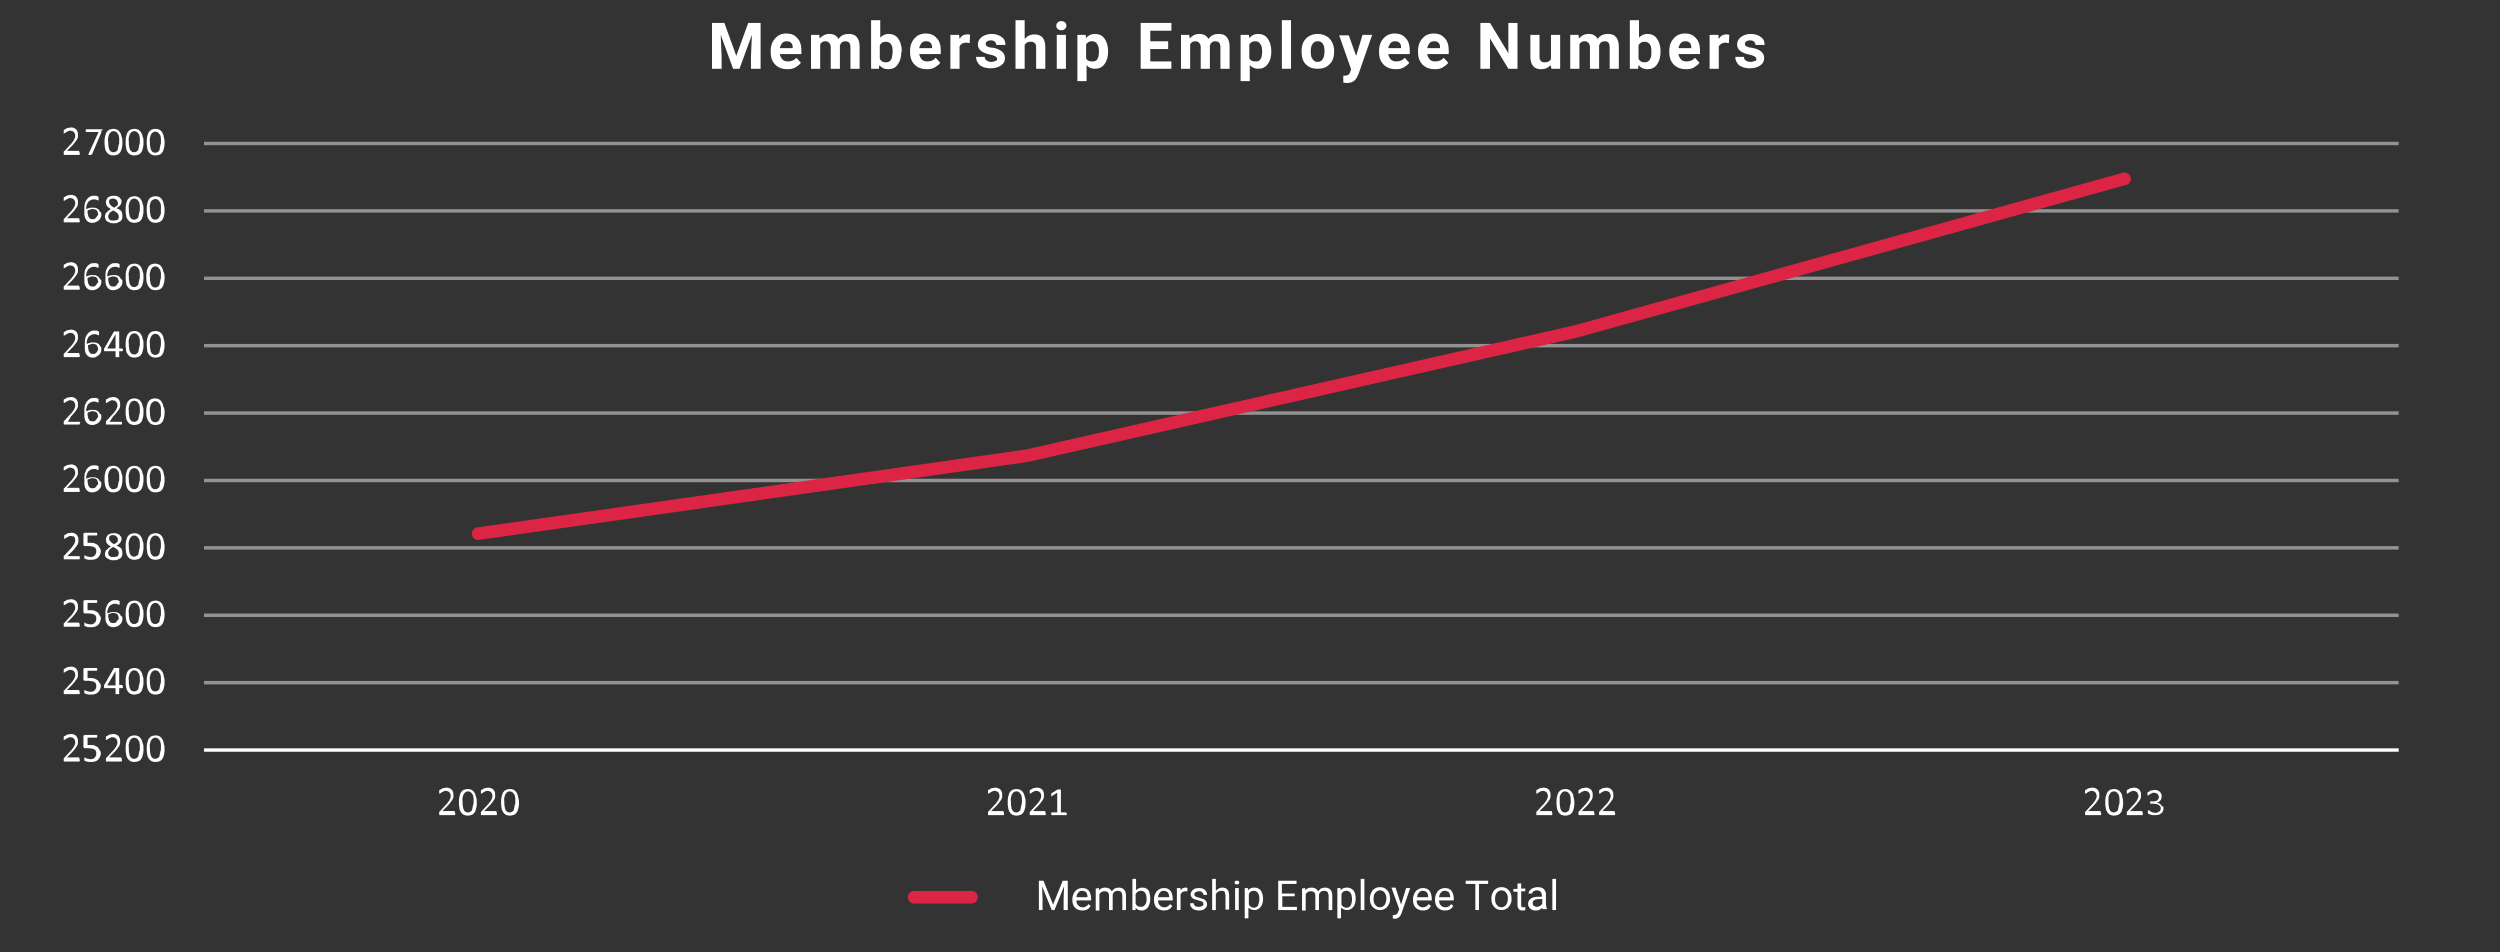 <?xml version="1.0" encoding="utf-8"?>
<!-- Generator: Adobe Illustrator 27.8.1, SVG Export Plug-In . SVG Version: 6.00 Build 0)  -->
<svg version="1.1" id="Layer_1" xmlns="http://www.w3.org/2000/svg" xmlns:xlink="http://www.w3.org/1999/xlink" x="0px" y="0px" viewBox="0 0 545.3 207.7" style="enable-background:new 0 0 545.3 207.7;" xml:space="preserve">
  <rect x="0" y="0" width="545.3" height="207.7" fill="#333333" stroke="none"/>
  <style type="text/css">
	.st0{display:none;}
	.st1{display:inline;fill-rule:evenodd;clip-rule:evenodd;fill:#0E1F3E;}
	
		.st2{opacity:0.5;fill:none;stroke:#F2F2F2;stroke-width:0.75;stroke-linejoin:round;stroke-miterlimit:10;enable-background:new    ;}
	.st3{fill:none;stroke:#FFFFFF;stroke-width:0.75;stroke-linejoin:round;stroke-miterlimit:10;}
	.st4{fill:none;stroke:#DC2544;stroke-width:2.75;stroke-linecap:round;stroke-linejoin:round;stroke-miterlimit:10;}
	.st5{fill:#FFFFFF;}
</style>
  <g id="Layer_2_00000148647015035719428250000003480463718891832202_" class="st0">
    <rect class="st1" width="545.7" height="207.7" />
  </g>
  <g id="Membership_Employee_Numbers">
    <path class="st2" d="M44.5,148.9h478.7 M44.5,134.2h478.7 M44.5,119.5h478.7 M44.5,104.8h478.7 M44.5,90.1h478.7 M44.5,75.4h478.7
		 M44.5,60.7h478.7 M44.5,46h478.7 M44.5,31.3h478.7" />
    <line class="st3" x1="44.5" y1="163.6" x2="523.2" y2="163.6" />
    <polyline class="st4" points="104.3,116.4 224,99.4 343.7,72.3 463.4,39 	" />
    <g>
      <path class="st5" d="M17.4,165.8c0,0.1,0,0.1,0,0.1v0.1c0,0,0,0-0.1,0.1c0,0,0,0-0.1,0h-3.1H14c0,0-0.1,0-0.1-0.1v-0.1
			c0,0,0-0.1,0-0.2c0-0.1,0-0.1,0-0.2s0-0.1,0-0.1s0-0.1,0.1-0.1l0.1-0.1l1.1-1.2c0.3-0.3,0.5-0.5,0.6-0.7c0.2-0.2,0.3-0.4,0.4-0.6
			s0.1-0.3,0.2-0.5c0-0.1,0-0.3,0-0.4s0-0.2-0.1-0.4c0-0.1-0.1-0.2-0.2-0.3s-0.2-0.2-0.3-0.2s-0.3-0.1-0.4-0.1c-0.2,0-0.4,0-0.5,0.1
			s-0.3,0.1-0.4,0.2c-0.1,0.1-0.2,0.1-0.3,0.2c-0.1,0-0.1,0.1-0.2,0.1c0,0,0,0-0.1,0s0,0,0-0.1v-0.1c0,0,0-0.1,0-0.2v-0.1v-0.1
			c0,0,0,0,0-0.1s0,0,0.1-0.1c0,0,0.1-0.1,0.2-0.1s0.2-0.1,0.3-0.2c0.1-0.1,0.3-0.1,0.4-0.1s0.3-0.1,0.5-0.1c0.3,0,0.5,0,0.7,0.1
			c0.2,0.1,0.4,0.2,0.5,0.3s0.2,0.3,0.3,0.5c0.1,0.2,0.1,0.4,0.1,0.6c0,0.2,0,0.4,0,0.5c0,0.2-0.1,0.4-0.2,0.6
			c-0.1,0.2-0.3,0.4-0.5,0.7s-0.5,0.6-0.8,0.9l-0.9,0.9h2.5c0,0,0,0,0.1,0c0,0,0,0,0.1,0.1v0.1C17.4,165.7,17.4,165.7,17.4,165.8z" />
      <path class="st5" d="M22,164.3c0,0.3-0.1,0.6-0.2,0.8s-0.2,0.4-0.4,0.6c-0.2,0.2-0.4,0.3-0.7,0.4c-0.3,0.1-0.5,0.1-0.9,0.1
			c-0.2,0-0.3,0-0.5,0s-0.3-0.1-0.4-0.1s-0.2-0.1-0.3-0.1s-0.1-0.1-0.2-0.1c0,0,0,0,0-0.1s0,0,0-0.1v-0.1v-0.1v-0.1v-0.1
			c0,0,0,0,0-0.1c0,0,0,0,0.1,0c0,0,0.1,0,0.1,0.1c0.1,0,0.1,0.1,0.2,0.1s0.2,0.1,0.4,0.1c0.2,0,0.3,0.1,0.5,0.1s0.4,0,0.5-0.1
			c0.2,0,0.3-0.1,0.4-0.2c0.1-0.1,0.2-0.2,0.3-0.4c0.1-0.2,0.1-0.3,0.1-0.6c0-0.2,0-0.3-0.1-0.5c-0.1-0.1-0.1-0.3-0.3-0.3
			c-0.1-0.1-0.3-0.2-0.5-0.2s-0.4-0.1-0.7-0.1c-0.2,0-0.3,0-0.5,0s-0.2,0-0.4,0c-0.1,0-0.1,0-0.2-0.1s-0.1-0.1-0.1-0.2v-2.3
			c0-0.1,0-0.2,0.1-0.2s0.1-0.1,0.2-0.1H21c0,0,0,0,0.1,0c0,0,0,0,0.1,0.1s0,0.1,0,0.1v0.1c0,0.1,0,0.2,0,0.2c0,0.1-0.1,0.1-0.1,0.1
			h-2v1.6c0.1,0,0.2,0,0.3,0c0.1,0,0.2,0,0.4,0c0.3,0,0.6,0,0.8,0.1c0.2,0.1,0.4,0.2,0.6,0.3s0.3,0.3,0.4,0.5
			C21.9,163.8,22,164,22,164.3z" />
      <path class="st5" d="M26.6,165.8c0,0.1,0,0.1,0,0.1v0.1c0,0,0,0-0.1,0.1c0,0,0,0-0.1,0h-3.1h-0.1c0,0-0.1,0-0.1-0.1v-0.1
			c0,0,0-0.1,0-0.2c0-0.1,0-0.1,0-0.2s0-0.1,0-0.1s0-0.1,0.1-0.1l0.1-0.1l1.1-1.2c0.3-0.3,0.5-0.5,0.6-0.7c0.2-0.2,0.3-0.4,0.4-0.6
			s0.1-0.3,0.2-0.5c0-0.1,0-0.3,0-0.4s0-0.2-0.1-0.4c0-0.1-0.1-0.2-0.2-0.3s-0.2-0.2-0.3-0.2c-0.1,0-0.3-0.1-0.4-0.1
			c-0.2,0-0.4,0-0.5,0.1s-0.3,0.1-0.4,0.2c-0.1,0.1-0.2,0.1-0.3,0.2c-0.1,0-0.1,0.1-0.2,0.1c0,0,0,0-0.1,0s0,0,0-0.1v-0.1
			c0,0,0-0.1,0-0.2v-0.1v-0.1c0,0,0,0,0-0.1s0,0,0.1-0.1c0,0,0.1-0.1,0.2-0.1s0.2-0.1,0.3-0.2c0.1-0.1,0.3-0.1,0.4-0.1
			s0.3-0.1,0.5-0.1c0.3,0,0.5,0,0.7,0.1s0.4,0.2,0.5,0.3s0.2,0.3,0.3,0.5c0.1,0.2,0.1,0.4,0.1,0.6c0,0.2,0,0.4,0,0.5
			c0,0.2-0.1,0.4-0.2,0.6c-0.1,0.2-0.3,0.4-0.5,0.7s-0.5,0.6-0.8,0.9l-0.9,0.9h2.5c0,0,0,0,0.1,0c0,0,0,0,0.1,0.1v0.1
			C26.6,165.7,26.6,165.7,26.6,165.8z" />
      <path class="st5" d="M31.3,163.3c0,0.4,0,0.8-0.1,1.2s-0.2,0.7-0.3,0.9c-0.2,0.3-0.4,0.5-0.6,0.6c-0.3,0.1-0.6,0.2-1,0.2
			s-0.7-0.1-0.9-0.2c-0.2-0.1-0.4-0.3-0.6-0.6c-0.1-0.2-0.3-0.6-0.3-0.9c-0.1-0.4-0.1-0.8-0.1-1.2s0-0.8,0.1-1.2s0.2-0.7,0.3-0.9
			c0.2-0.3,0.4-0.5,0.6-0.6c0.3-0.1,0.6-0.2,0.9-0.2c0.4,0,0.7,0.1,0.9,0.2c0.2,0.1,0.4,0.3,0.6,0.6c0.1,0.2,0.3,0.6,0.3,0.9
			C31.3,162.4,31.3,162.8,31.3,163.3z M30.5,163.3c0-0.3,0-0.5,0-0.8s-0.1-0.4-0.1-0.6c0-0.2-0.1-0.3-0.2-0.4
			c-0.1-0.1-0.1-0.2-0.2-0.3s-0.2-0.1-0.3-0.2c-0.1,0-0.2-0.1-0.4-0.1c-0.2,0-0.5,0.1-0.6,0.2s-0.3,0.3-0.4,0.5s-0.1,0.4-0.2,0.7
			s0,0.6,0,0.9c0,0.4,0,0.8,0.1,1.1c0,0.3,0.1,0.5,0.2,0.7s0.2,0.3,0.4,0.4c0.1,0.1,0.3,0.1,0.5,0.1s0.3,0,0.4-0.1s0.2-0.1,0.3-0.2
			c0.1-0.1,0.2-0.2,0.2-0.4s0.1-0.3,0.1-0.5s0.1-0.3,0.1-0.5C30.5,163.7,30.5,163.5,30.5,163.3z" />
      <path class="st5" d="M35.9,163.3c0,0.4,0,0.8-0.1,1.2s-0.2,0.7-0.3,0.9c-0.2,0.3-0.4,0.5-0.6,0.6c-0.3,0.1-0.6,0.2-1,0.2
			s-0.7-0.1-0.9-0.2c-0.2-0.1-0.4-0.3-0.6-0.6c-0.1-0.2-0.3-0.6-0.3-0.9c-0.1-0.4-0.1-0.8-0.1-1.2s0-0.8,0.1-1.2s0.2-0.7,0.3-0.9
			c0.2-0.3,0.4-0.5,0.6-0.6c0.3-0.1,0.6-0.2,0.9-0.2c0.4,0,0.7,0.1,0.9,0.2c0.2,0.1,0.4,0.3,0.6,0.6c0.1,0.2,0.3,0.6,0.3,0.9
			C35.8,162.4,35.9,162.8,35.9,163.3z M35.1,163.3c0-0.3,0-0.5,0-0.8s-0.1-0.4-0.1-0.6c0-0.2-0.1-0.3-0.2-0.4
			c-0.1-0.1-0.1-0.2-0.2-0.3c-0.1-0.1-0.2-0.1-0.3-0.2c-0.1,0-0.2-0.1-0.4-0.1s-0.5,0.1-0.6,0.2s-0.3,0.3-0.4,0.5s-0.1,0.4-0.2,0.7
			s0,0.6,0,0.9c0,0.4,0,0.8,0.1,1.1c0,0.3,0.1,0.5,0.2,0.7s0.2,0.3,0.4,0.4c0.1,0.1,0.3,0.1,0.5,0.1s0.3,0,0.4-0.1s0.2-0.1,0.3-0.2
			c0.1-0.1,0.2-0.2,0.2-0.4s0.1-0.3,0.1-0.5s0.1-0.3,0.1-0.5C35.1,163.7,35.1,163.5,35.1,163.3z" />
    </g>
    <g>
      <path class="st5" d="M17.4,151.1c0,0.1,0,0.1,0,0.1v0.1c0,0,0,0-0.1,0.1c0,0,0,0-0.1,0h-3.1H14c0,0-0.1,0-0.1-0.1v-0.1
			c0,0,0-0.1,0-0.2c0-0.1,0-0.1,0-0.2s0-0.1,0-0.1s0-0.1,0.1-0.1l0.1-0.1l1.1-1.2c0.3-0.3,0.5-0.5,0.6-0.7c0.2-0.2,0.3-0.4,0.4-0.6
			s0.1-0.3,0.2-0.5c0-0.1,0-0.3,0-0.4s0-0.2-0.1-0.4c0-0.1-0.1-0.2-0.2-0.3s-0.2-0.2-0.3-0.2s-0.3-0.1-0.4-0.1c-0.2,0-0.4,0-0.5,0.1
			s-0.3,0.1-0.4,0.2c-0.1,0.1-0.2,0.1-0.3,0.2c-0.1,0-0.1,0.1-0.2,0.1c0,0,0,0-0.1,0s0,0,0-0.1v-0.1c0,0,0-0.1,0-0.2v-0.1v-0.1
			c0,0,0,0,0-0.1s0,0,0.1-0.1c0,0,0.1-0.1,0.2-0.1s0.2-0.1,0.3-0.2c0.1-0.1,0.3-0.1,0.4-0.1s0.3-0.1,0.5-0.1c0.3,0,0.5,0,0.7,0.1
			c0.2,0.1,0.4,0.2,0.5,0.3s0.2,0.3,0.3,0.5c0.1,0.2,0.1,0.4,0.1,0.6c0,0.2,0,0.4,0,0.5c0,0.2-0.1,0.4-0.2,0.6
			c-0.1,0.2-0.3,0.4-0.5,0.7s-0.5,0.6-0.8,0.9l-0.9,0.9h2.5c0,0,0,0,0.1,0c0,0,0,0,0.1,0.1v0.1C17.4,151,17.4,151,17.4,151.1z" />
      <path class="st5" d="M22,149.6c0,0.3-0.1,0.6-0.2,0.8s-0.2,0.4-0.4,0.6c-0.2,0.2-0.4,0.3-0.7,0.4c-0.3,0.1-0.5,0.1-0.9,0.1
			c-0.2,0-0.3,0-0.5,0s-0.3-0.1-0.4-0.1s-0.2-0.1-0.3-0.1s-0.1-0.1-0.2-0.1c0,0,0,0,0-0.1s0,0,0-0.1v-0.1v-0.1v-0.1v-0.1
			c0,0,0,0,0-0.1c0,0,0,0,0.1,0c0,0,0.1,0,0.1,0.1c0.1,0,0.1,0.1,0.2,0.1s0.2,0.1,0.4,0.1c0.2,0,0.3,0.1,0.5,0.1s0.4,0,0.5-0.1
			c0.2,0,0.3-0.1,0.4-0.2c0.1-0.1,0.2-0.2,0.3-0.4c0.1-0.2,0.1-0.3,0.1-0.6c0-0.2,0-0.3-0.1-0.5c-0.1-0.1-0.1-0.3-0.3-0.3
			c-0.1-0.1-0.3-0.2-0.5-0.2s-0.4-0.1-0.7-0.1c-0.2,0-0.3,0-0.5,0s-0.2,0-0.4,0c-0.1,0-0.1,0-0.2-0.1s-0.1-0.1-0.1-0.2V146
			c0-0.1,0-0.2,0.1-0.2s0.1-0.1,0.2-0.1H21c0,0,0,0,0.1,0c0,0,0,0,0.1,0.1s0,0.1,0,0.1v0.1c0,0.1,0,0.2,0,0.2c0,0.1-0.1,0.1-0.1,0.1
			h-2v1.6c0.1,0,0.2,0,0.3,0c0.1,0,0.2,0,0.4,0c0.3,0,0.6,0,0.8,0.1c0.2,0.1,0.4,0.2,0.6,0.3s0.3,0.3,0.4,0.5
			C21.9,149.1,22,149.3,22,149.6z" />
      <path class="st5" d="M26.8,149.8c0,0.1,0,0.2,0,0.2l-0.1,0.1H26v1.2c0,0,0,0,0,0.1c0,0,0,0-0.1,0s-0.1,0-0.1,0s-0.1,0-0.2,0
			s-0.1,0-0.2,0s-0.1,0-0.1,0s0,0-0.1,0c0,0,0,0,0-0.1v-1.2h-2.3h-0.1c0,0,0,0-0.1,0V150c0,0,0-0.1,0-0.2c0-0.1,0-0.1,0-0.2v-0.1
			v-0.1c0,0,0-0.1,0.1-0.1l2-3.5c0,0,0,0,0.1-0.1s0.1,0,0.1,0s0.1,0,0.2,0s0.1,0,0.2,0s0.2,0,0.3,0c0.1,0,0.1,0,0.2,0H26
			c0,0,0,0,0,0.1v3.6h0.6c0,0,0.1,0,0.1,0.1C26.8,149.6,26.8,149.7,26.8,149.8z M25.2,146.4L25.2,146.4l-1.8,3.1h1.8V146.4z" />
      <path class="st5" d="M31.3,148.6c0,0.4,0,0.8-0.1,1.2s-0.2,0.7-0.3,0.9c-0.2,0.3-0.4,0.5-0.6,0.6c-0.3,0.1-0.6,0.2-1,0.2
			s-0.7-0.1-0.9-0.2c-0.2-0.1-0.4-0.3-0.6-0.6c-0.1-0.2-0.3-0.6-0.3-0.9c-0.1-0.4-0.1-0.8-0.1-1.2s0-0.8,0.1-1.2s0.2-0.7,0.3-0.9
			c0.2-0.3,0.4-0.5,0.6-0.6c0.3-0.1,0.6-0.2,0.9-0.2c0.4,0,0.7,0.1,0.9,0.2c0.2,0.1,0.4,0.3,0.6,0.6c0.1,0.2,0.3,0.6,0.3,0.9
			C31.3,147.7,31.3,148.1,31.3,148.6z M30.5,148.6c0-0.3,0-0.5,0-0.8s-0.1-0.4-0.1-0.6c0-0.2-0.1-0.3-0.2-0.4
			c-0.1-0.1-0.1-0.2-0.2-0.3s-0.2-0.1-0.3-0.2c-0.1,0-0.2-0.1-0.4-0.1c-0.2,0-0.5,0.1-0.6,0.2s-0.3,0.3-0.4,0.5s-0.1,0.4-0.2,0.7
			s0,0.6,0,0.9c0,0.4,0,0.8,0.1,1.1c0,0.3,0.1,0.5,0.2,0.7s0.2,0.3,0.4,0.4c0.1,0.1,0.3,0.1,0.5,0.1s0.3,0,0.4-0.1s0.2-0.1,0.3-0.2
			c0.1-0.1,0.2-0.2,0.2-0.4s0.1-0.3,0.1-0.5s0.1-0.3,0.1-0.5C30.5,149,30.5,148.8,30.5,148.6z" />
      <path class="st5" d="M35.9,148.6c0,0.4,0,0.8-0.1,1.2s-0.2,0.7-0.3,0.9c-0.2,0.3-0.4,0.5-0.6,0.6c-0.3,0.1-0.6,0.2-1,0.2
			s-0.7-0.1-0.9-0.2c-0.2-0.1-0.4-0.3-0.6-0.6c-0.1-0.2-0.3-0.6-0.3-0.9c-0.1-0.4-0.1-0.8-0.1-1.2s0-0.8,0.1-1.2s0.2-0.7,0.3-0.9
			c0.2-0.3,0.4-0.5,0.6-0.6c0.3-0.1,0.6-0.2,0.9-0.2c0.4,0,0.7,0.1,0.9,0.2c0.2,0.1,0.4,0.3,0.6,0.6c0.1,0.2,0.3,0.6,0.3,0.9
			C35.8,147.7,35.9,148.1,35.9,148.6z M35.1,148.6c0-0.3,0-0.5,0-0.8s-0.1-0.4-0.1-0.6c0-0.2-0.1-0.3-0.2-0.4
			c-0.1-0.1-0.1-0.2-0.2-0.3c-0.1-0.1-0.2-0.1-0.3-0.2c-0.1,0-0.2-0.1-0.4-0.1s-0.5,0.1-0.6,0.2s-0.3,0.3-0.4,0.5s-0.1,0.4-0.2,0.7
			s0,0.6,0,0.9c0,0.4,0,0.8,0.1,1.1c0,0.3,0.1,0.5,0.2,0.7s0.2,0.3,0.4,0.4c0.1,0.1,0.3,0.1,0.5,0.1s0.3,0,0.4-0.1s0.2-0.1,0.3-0.2
			c0.1-0.1,0.2-0.2,0.2-0.4s0.1-0.3,0.1-0.5s0.1-0.3,0.1-0.5C35.1,149,35.1,148.8,35.1,148.6z" />
    </g>
    <g>
      <path class="st5" d="M17.4,136.4c0,0.1,0,0.1,0,0.1v0.1c0,0,0,0-0.1,0.1c0,0,0,0-0.1,0h-3.1H14c0,0-0.1,0-0.1-0.1v-0.1
			c0,0,0-0.1,0-0.2c0-0.1,0-0.1,0-0.2s0-0.1,0-0.1s0-0.1,0.1-0.1l0.1-0.1l1.1-1.2c0.3-0.3,0.5-0.5,0.6-0.7c0.2-0.2,0.3-0.4,0.4-0.6
			s0.1-0.3,0.2-0.5c0-0.1,0-0.3,0-0.4s0-0.2-0.1-0.4c0-0.1-0.1-0.2-0.2-0.3s-0.2-0.2-0.3-0.2s-0.3-0.1-0.4-0.1c-0.2,0-0.4,0-0.5,0.1
			s-0.3,0.1-0.4,0.2c-0.1,0.1-0.2,0.1-0.3,0.2c-0.1,0-0.1,0.1-0.2,0.1c0,0,0,0-0.1,0s0,0,0-0.1v-0.1c0,0,0-0.1,0-0.2v-0.1v-0.1
			c0,0,0,0,0-0.1s0,0,0.1-0.1c0,0,0.1-0.1,0.2-0.1s0.2-0.1,0.3-0.2c0.1-0.1,0.3-0.1,0.4-0.1s0.3-0.1,0.5-0.1c0.3,0,0.5,0,0.7,0.1
			c0.2,0.1,0.4,0.2,0.5,0.3s0.2,0.3,0.3,0.5c0.1,0.2,0.1,0.4,0.1,0.6c0,0.2,0,0.4,0,0.5c0,0.2-0.1,0.4-0.2,0.6
			c-0.1,0.2-0.3,0.4-0.5,0.7s-0.5,0.6-0.8,0.9l-0.9,0.9h2.5c0,0,0,0,0.1,0c0,0,0,0,0.1,0.1v0.1C17.4,136.3,17.4,136.3,17.4,136.4z" />
      <path class="st5" d="M22,134.9c0,0.3-0.1,0.6-0.2,0.8s-0.2,0.4-0.4,0.6c-0.2,0.2-0.4,0.3-0.7,0.4c-0.3,0.1-0.5,0.1-0.9,0.1
			c-0.2,0-0.3,0-0.5,0s-0.3-0.1-0.4-0.1s-0.2-0.1-0.3-0.1s-0.1-0.1-0.2-0.1c0,0,0,0,0-0.1s0,0,0-0.1v-0.1v-0.1V136v-0.1
			c0,0,0,0,0-0.1c0,0,0,0,0.1,0c0,0,0.1,0,0.1,0.1c0.1,0,0.1,0.1,0.2,0.1s0.2,0.1,0.4,0.1c0.2,0,0.3,0.1,0.5,0.1s0.4,0,0.5-0.1
			c0.2,0,0.3-0.1,0.4-0.2c0.1-0.1,0.2-0.2,0.3-0.4c0.1-0.2,0.1-0.3,0.1-0.6c0-0.2,0-0.3-0.1-0.5c-0.1-0.1-0.1-0.3-0.3-0.3
			c-0.1-0.1-0.3-0.2-0.5-0.2s-0.4-0.1-0.7-0.1c-0.2,0-0.3,0-0.5,0s-0.2,0-0.4,0c-0.1,0-0.1,0-0.2-0.1s-0.1-0.1-0.1-0.2v-2.3
			c0-0.1,0-0.2,0.1-0.2s0.1-0.1,0.2-0.1H21c0,0,0,0,0.1,0c0,0,0,0,0.1,0.1s0,0.1,0,0.1v0.1c0,0.1,0,0.2,0,0.2c0,0.1-0.1,0.1-0.1,0.1
			h-2v1.6c0.1,0,0.2,0,0.3,0c0.1,0,0.2,0,0.4,0c0.3,0,0.6,0,0.8,0.1c0.2,0.1,0.4,0.2,0.6,0.3s0.3,0.3,0.4,0.5
			C21.9,134.4,22,134.6,22,134.9z" />
      <path class="st5" d="M26.7,134.9c0,0.2,0,0.5-0.1,0.7s-0.2,0.4-0.4,0.6c-0.2,0.2-0.4,0.3-0.6,0.4c-0.2,0.1-0.5,0.2-0.9,0.2
			c-0.2,0-0.4,0-0.6-0.1s-0.3-0.1-0.5-0.3s-0.2-0.2-0.3-0.4s-0.2-0.3-0.2-0.5c-0.1-0.2-0.1-0.4-0.1-0.7c0-0.2,0-0.5,0-0.8
			c0-0.2,0-0.5,0-0.7s0.1-0.5,0.1-0.7c0.1-0.2,0.2-0.4,0.3-0.7c0.1-0.2,0.3-0.4,0.4-0.5c0.2-0.2,0.4-0.3,0.6-0.4s0.5-0.1,0.8-0.1
			c0.1,0,0.2,0,0.3,0c0.1,0,0.2,0,0.3,0.1c0.1,0,0.2,0,0.2,0.1c0.1,0,0.1,0,0.1,0.1c0,0,0,0,0,0.1c0,0,0,0,0,0.1c0,0,0,0,0,0.1v0.1
			c0,0.1,0,0.1,0,0.1v0.1c0,0,0,0,0,0.1c0,0,0,0-0.1,0h-0.1c0,0-0.1,0-0.2-0.1c-0.1,0-0.2,0-0.3-0.1c-0.1,0-0.2,0-0.4,0
			c-0.3,0-0.5,0.1-0.7,0.2s-0.4,0.3-0.5,0.4c-0.1,0.2-0.2,0.4-0.3,0.7c-0.1,0.2-0.1,0.5-0.1,0.8c0.1,0,0.2-0.1,0.3-0.1
			s0.2-0.1,0.3-0.1c0.1,0,0.2-0.1,0.4-0.1c0.1,0,0.3,0,0.4,0c0.3,0,0.6,0,0.8,0.1c0.2,0.1,0.4,0.2,0.5,0.3s0.2,0.3,0.3,0.5
			C26.7,134.4,26.7,134.6,26.7,134.9z M25.9,134.9c0-0.2,0-0.3-0.1-0.5c0-0.1-0.1-0.3-0.2-0.4c-0.1-0.1-0.2-0.2-0.3-0.2
			s-0.3-0.1-0.5-0.1c-0.1,0-0.2,0-0.3,0c-0.1,0-0.2,0-0.3,0.1c-0.1,0-0.2,0.1-0.3,0.1c-0.1,0-0.2,0.1-0.3,0.1c0,0.4,0,0.7,0.1,0.9
			c0,0.3,0.1,0.5,0.2,0.6c0.1,0.2,0.2,0.3,0.3,0.3c0.1,0.1,0.3,0.1,0.5,0.1s0.4,0,0.5-0.1s0.3-0.2,0.3-0.3c0.1-0.1,0.2-0.3,0.2-0.4
			C25.9,135.3,25.9,135.1,25.9,134.9z" />
      <path class="st5" d="M31.3,133.9c0,0.4,0,0.8-0.1,1.2s-0.2,0.7-0.3,0.9c-0.2,0.3-0.4,0.5-0.6,0.6c-0.3,0.1-0.6,0.2-1,0.2
			s-0.7-0.1-0.9-0.2c-0.2-0.1-0.4-0.3-0.6-0.6c-0.1-0.2-0.3-0.6-0.3-0.9c-0.1-0.4-0.1-0.8-0.1-1.2s0-0.8,0.1-1.2s0.2-0.7,0.3-0.9
			c0.2-0.3,0.4-0.5,0.6-0.6c0.3-0.1,0.6-0.2,0.9-0.2c0.4,0,0.7,0.1,0.9,0.2c0.2,0.1,0.4,0.3,0.6,0.6c0.1,0.2,0.3,0.6,0.3,0.9
			C31.3,133,31.3,133.4,31.3,133.9z M30.5,133.9c0-0.3,0-0.5,0-0.8s-0.1-0.4-0.1-0.6c0-0.2-0.1-0.3-0.2-0.4
			c-0.1-0.1-0.1-0.2-0.2-0.3s-0.2-0.1-0.3-0.2c-0.1,0-0.2-0.1-0.4-0.1c-0.2,0-0.5,0.1-0.6,0.2s-0.3,0.3-0.4,0.5s-0.1,0.4-0.2,0.7
			s0,0.6,0,0.9c0,0.4,0,0.8,0.1,1.1c0,0.3,0.1,0.5,0.2,0.7s0.2,0.3,0.4,0.4c0.1,0.1,0.3,0.1,0.5,0.1s0.3,0,0.4-0.1s0.2-0.1,0.3-0.2
			c0.1-0.1,0.2-0.2,0.2-0.4s0.1-0.3,0.1-0.5s0.1-0.3,0.1-0.5C30.5,134.3,30.5,134.1,30.5,133.9z" />
      <path class="st5" d="M35.9,133.9c0,0.4,0,0.8-0.1,1.2s-0.2,0.7-0.3,0.9c-0.2,0.3-0.4,0.5-0.6,0.6c-0.3,0.1-0.6,0.2-1,0.2
			s-0.7-0.1-0.9-0.2c-0.2-0.1-0.4-0.3-0.6-0.6c-0.1-0.2-0.3-0.6-0.3-0.9c-0.1-0.4-0.1-0.8-0.1-1.2s0-0.8,0.1-1.2s0.2-0.7,0.3-0.9
			c0.2-0.3,0.4-0.5,0.6-0.6c0.3-0.1,0.6-0.2,0.9-0.2c0.4,0,0.7,0.1,0.9,0.2c0.2,0.1,0.4,0.3,0.6,0.6c0.1,0.2,0.3,0.6,0.3,0.9
			C35.8,133,35.9,133.4,35.9,133.9z M35.1,133.9c0-0.3,0-0.5,0-0.8s-0.1-0.4-0.1-0.6c0-0.2-0.1-0.3-0.2-0.4
			c-0.1-0.1-0.1-0.2-0.2-0.3c-0.1-0.1-0.2-0.1-0.3-0.2c-0.1,0-0.2-0.1-0.4-0.1s-0.5,0.1-0.6,0.2s-0.3,0.3-0.4,0.5s-0.1,0.4-0.2,0.7
			s0,0.6,0,0.9c0,0.4,0,0.8,0.1,1.1c0,0.3,0.1,0.5,0.2,0.7s0.2,0.3,0.4,0.4c0.1,0.1,0.3,0.1,0.5,0.1s0.3,0,0.4-0.1s0.2-0.1,0.3-0.2
			c0.1-0.1,0.2-0.2,0.2-0.4s0.1-0.3,0.1-0.5s0.1-0.3,0.1-0.5C35.1,134.3,35.1,134.1,35.1,133.9z" />
    </g>
    <g>
      <path class="st5" d="M17.4,121.7C17.4,121.8,17.4,121.8,17.4,121.7v0.2c0,0,0,0-0.1,0.1c0,0,0,0-0.1,0h-3.1H14c0,0-0.1,0-0.1-0.1
			v-0.1c0,0,0-0.1,0-0.2s0-0.1,0-0.2s0-0.1,0-0.1s0-0.1,0.1-0.1l0.1-0.1l1.1-1.2c0.3-0.3,0.5-0.5,0.6-0.7c0.2-0.2,0.3-0.4,0.4-0.6
			s0.1-0.3,0.2-0.5c0-0.1,0-0.3,0-0.4s0-0.2-0.1-0.4c0-0.1-0.1-0.2-0.2-0.3s-0.1,0-0.2,0s-0.3-0.1-0.4-0.1c-0.2,0-0.4,0-0.5,0.1
			s-0.3,0.1-0.4,0.2c-0.1,0.1-0.2,0.1-0.3,0.2c-0.1,0-0.1,0.1-0.2,0.1c0,0,0,0-0.1,0s0,0,0-0.1v-0.1c0,0,0-0.1,0-0.2V117v-0.1
			c0,0,0,0,0-0.1s0,0,0.1-0.1c0,0,0.1-0.1,0.2-0.1s0.2-0.1,0.3-0.2s0.3-0.1,0.4-0.1s0.3-0.1,0.5-0.1c0.3,0,0.5,0,0.7,0.1
			s0.4,0.2,0.5,0.3c0.1,0.1,0.2,0.3,0.3,0.5c0.1,0.2,0.1,0.4,0.1,0.6s0,0.4,0,0.5c0,0.2-0.1,0.4-0.2,0.6s-0.3,0.4-0.5,0.7
			c-0.2,0.3-0.5,0.6-0.8,0.9l-0.9,0.9h2.5c0,0,0,0,0.1,0c0,0,0,0,0.1,0.1v0.1C17.4,121.6,17.4,121.6,17.4,121.7z" />
      <path class="st5" d="M22,120.2c0,0.3-0.1,0.6-0.2,0.8c-0.1,0.2-0.2,0.4-0.4,0.6c-0.2,0.2-0.4,0.3-0.7,0.4
			c-0.3,0.1-0.5,0.1-0.9,0.1c-0.2,0-0.3,0-0.5,0S19,122,18.9,122s-0.2-0.1-0.3-0.1s-0.1-0.1-0.2-0.1c0,0,0,0,0-0.1s0,0,0-0.1v-0.1
			v-0.1v-0.1v-0.1c0,0,0,0,0-0.1c0,0,0,0,0.1,0c0,0,0.1,0,0.1,0.1c0.1,0,0.1,0.1,0.2,0.1s0.2,0.1,0.4,0.1c0.2,0,0.3,0.1,0.5,0.1
			s0.4,0,0.5-0.1c0.2,0,0.3-0.1,0.4-0.2s0.2-0.2,0.3-0.4c0.1-0.2,0.1-0.3,0.1-0.6c0-0.2,0-0.3-0.1-0.5c-0.1-0.1-0.1-0.3-0.3-0.3
			c-0.1-0.1-0.3-0.2-0.5-0.2s-0.4-0.1-0.7-0.1c-0.2,0-0.3,0-0.5,0s-0.2,0-0.4,0c-0.1,0-0.1,0-0.2-0.1s-0.1-0.1-0.1-0.2v-2.3
			c0-0.1,0-0.2,0.1-0.2s0.1-0.1,0.2-0.1H21c0,0,0,0,0.1,0c0,0,0,0,0.1,0.1s0,0.1,0,0.1v0.1c0,0.1,0,0.2,0,0.2c0,0.1-0.1,0.1-0.1,0.1
			h-2v1.6c0.1,0,0.2,0,0.3,0c0.1,0,0.2,0,0.4,0c0.3,0,0.6,0,0.8,0.1c0.2,0.1,0.4,0.2,0.6,0.3c0.2,0.1,0.3,0.3,0.4,0.5
			C21.9,119.7,22,119.9,22,120.2z" />
      <path class="st5" d="M26.7,120.6c0,0.2,0,0.5-0.1,0.7s-0.2,0.4-0.4,0.5c-0.2,0.1-0.4,0.2-0.6,0.3s-0.5,0.1-0.8,0.1s-0.6,0-0.8-0.1
			s-0.4-0.2-0.6-0.3s-0.3-0.3-0.4-0.4s-0.1-0.4-0.1-0.6s0-0.3,0.1-0.5s0.1-0.3,0.3-0.4c0.1-0.1,0.2-0.2,0.4-0.4
			c0.2-0.1,0.3-0.2,0.5-0.3c-0.2-0.1-0.3-0.2-0.5-0.3c-0.1-0.1-0.2-0.2-0.3-0.3c-0.1-0.1-0.2-0.2-0.2-0.4c0-0.1-0.1-0.3-0.1-0.4
			c0-0.2,0-0.4,0.1-0.6s0.2-0.3,0.3-0.5c0.1-0.1,0.3-0.2,0.6-0.3c0.2-0.1,0.5-0.1,0.8-0.1s0.5,0,0.7,0.1s0.4,0.2,0.5,0.3
			c0.1,0.1,0.2,0.3,0.3,0.4s0.1,0.3,0.1,0.5c0,0.1,0,0.3-0.1,0.4c0,0.1-0.1,0.3-0.2,0.4s-0.2,0.2-0.3,0.3c-0.1,0.1-0.3,0.2-0.5,0.3
			c0.2,0.1,0.4,0.2,0.6,0.3c0.2,0.1,0.3,0.2,0.4,0.3c0.1,0.1,0.2,0.3,0.2,0.4C26.7,120.2,26.7,120.4,26.7,120.6z M25.9,120.6
			c0-0.1,0-0.3-0.1-0.4c0-0.1-0.1-0.2-0.2-0.3c-0.1-0.1-0.2-0.2-0.4-0.3c-0.2-0.1-0.3-0.2-0.5-0.3c-0.2,0.1-0.3,0.2-0.5,0.3
			c-0.1,0.1-0.3,0.2-0.3,0.3c-0.1,0.1-0.2,0.2-0.2,0.3c0,0.1-0.1,0.2-0.1,0.4c0,0.3,0.1,0.5,0.3,0.7s0.5,0.2,0.9,0.2
			s0.7-0.1,0.9-0.2C25.8,121.1,25.9,120.9,25.9,120.6z M25.7,117.6c0-0.1,0-0.2-0.1-0.3c0-0.1-0.1-0.2-0.2-0.3s-0.2-0.1-0.3-0.2
			c-0.1,0-0.3-0.1-0.4-0.1c-0.3,0-0.6,0.1-0.7,0.2c-0.2,0.1-0.2,0.3-0.2,0.6c0,0.1,0,0.2,0.1,0.3c0,0.1,0.1,0.2,0.2,0.3
			c0.1,0.1,0.2,0.2,0.3,0.3c0.1,0.1,0.3,0.2,0.5,0.3c0.3-0.2,0.5-0.3,0.7-0.5C25.7,118.1,25.7,117.9,25.7,117.6z" />
      <path class="st5" d="M31.3,119.2c0,0.4,0,0.8-0.1,1.2c-0.1,0.4-0.2,0.7-0.3,0.9c-0.2,0.3-0.4,0.5-0.6,0.6c-0.3,0.1-0.6,0.2-1,0.2
			s-0.7-0.1-0.9-0.2c-0.2-0.1-0.4-0.3-0.6-0.6c-0.1-0.2-0.3-0.6-0.3-0.9c-0.1-0.4-0.1-0.8-0.1-1.2c0-0.4,0-0.8,0.1-1.2
			c0.1-0.4,0.2-0.7,0.3-0.9c0.2-0.3,0.4-0.5,0.6-0.6c0.3-0.1,0.6-0.2,0.9-0.2c0.4,0,0.7,0.1,0.9,0.2c0.2,0.1,0.4,0.3,0.6,0.6
			c0.1,0.2,0.3,0.6,0.3,0.9C31.3,118.3,31.3,118.7,31.3,119.2z M30.5,119.2c0-0.3,0-0.5,0-0.8s-0.1-0.4-0.1-0.6s-0.1-0.3-0.2-0.4
			s-0.1-0.2-0.2-0.3c-0.1-0.1-0.2-0.1-0.3-0.2c-0.1,0-0.2-0.1-0.4-0.1c-0.2,0-0.5,0.1-0.6,0.2s-0.3,0.3-0.4,0.5s-0.1,0.4-0.2,0.7
			s0,0.6,0,0.9c0,0.4,0,0.8,0.1,1.1c0,0.3,0.1,0.5,0.2,0.7s0.2,0.3,0.4,0.4c0.1,0.1,0.3,0.1,0.5,0.1s0.3,0,0.4-0.1s0.2-0.1,0.3-0.2
			c0.1-0.1,0.2-0.2,0.2-0.4s0.1-0.3,0.1-0.5s0.1-0.3,0.1-0.5C30.5,119.6,30.5,119.4,30.5,119.2z" />
      <path class="st5" d="M35.9,119.2c0,0.4,0,0.8-0.1,1.2c-0.1,0.4-0.2,0.7-0.3,0.9c-0.2,0.3-0.4,0.5-0.6,0.6c-0.3,0.1-0.6,0.2-1,0.2
			s-0.7-0.1-0.9-0.2s-0.4-0.3-0.6-0.6c-0.1-0.2-0.3-0.6-0.3-0.9c-0.1-0.4-0.1-0.8-0.1-1.2c0-0.4,0-0.8,0.1-1.2
			c0.1-0.4,0.2-0.7,0.3-0.9c0.2-0.3,0.4-0.5,0.6-0.6c0.3-0.1,0.6-0.2,0.9-0.2c0.4,0,0.7,0.1,0.9,0.2s0.4,0.3,0.6,0.6
			c0.1,0.2,0.3,0.6,0.3,0.9C35.8,118.3,35.9,118.7,35.9,119.2z M35.1,119.2c0-0.3,0-0.5,0-0.8S35,118,35,117.8s-0.1-0.3-0.2-0.4
			c-0.1-0.1-0.1-0.2-0.2-0.3c-0.1-0.1-0.2-0.1-0.3-0.2c-0.1,0-0.2-0.1-0.4-0.1s-0.5,0.1-0.6,0.2s-0.3,0.3-0.4,0.5s-0.1,0.4-0.2,0.7
			s0,0.6,0,0.9c0,0.4,0,0.8,0.1,1.1c0,0.3,0.1,0.5,0.2,0.7s0.2,0.3,0.4,0.4c0.1,0.1,0.3,0.1,0.5,0.1s0.3,0,0.4-0.1s0.2-0.1,0.3-0.2
			s0.2-0.2,0.2-0.4s0.1-0.3,0.1-0.5s0.1-0.3,0.1-0.5C35.1,119.6,35.1,119.4,35.1,119.2z" />
    </g>
    <g>
      <path class="st5" d="M17.4,107C17.4,107.1,17.4,107.1,17.4,107v0.2c0,0,0,0-0.1,0.1c0,0,0,0-0.1,0h-3.1H14c0,0-0.1,0-0.1-0.1v-0.1
			c0,0,0-0.1,0-0.2s0-0.1,0-0.2s0-0.1,0-0.1s0-0.1,0.1-0.1l0.1-0.1l1.1-1.2c0.3-0.3,0.5-0.5,0.6-0.7c0.2-0.2,0.3-0.4,0.4-0.6
			s0.1-0.3,0.2-0.5c0-0.1,0-0.3,0-0.4s0-0.2-0.1-0.4c0-0.1-0.1-0.2-0.2-0.3s-0.2-0.2-0.3-0.2s-0.3-0.1-0.4-0.1c-0.2,0-0.4,0-0.5,0.1
			s-0.3,0.1-0.4,0.2c-0.1,0.1-0.2,0.1-0.3,0.2c-0.1,0-0.1,0.1-0.2,0.1c0,0,0,0-0.1,0s0,0,0-0.1v-0.1c0,0,0-0.1,0-0.2v-0.1V102
			c0,0,0,0,0-0.1s0,0,0.1-0.1c0,0,0.1-0.1,0.2-0.1s0.2-0.1,0.3-0.2s0.3-0.1,0.4-0.1c0.2,0,0.3-0.1,0.5-0.1c0.3,0,0.5,0,0.7,0.1
			c0.2,0.1,0.4,0.2,0.5,0.3c0.1,0.1,0.2,0.3,0.3,0.5c0.1,0.2,0.1,0.4,0.1,0.6s0,0.4,0,0.5c0,0.2-0.1,0.4-0.2,0.6s-0.3,0.4-0.5,0.7
			c-0.2,0.3-0.5,0.6-0.8,0.9l-0.9,0.9h2.5c0,0,0,0,0.1,0c0,0,0,0,0.1,0.1v0.1C17.4,106.9,17.4,106.9,17.4,107z" />
      <path class="st5" d="M22.1,105.5c0,0.2,0,0.5-0.1,0.7s-0.2,0.4-0.4,0.6c-0.2,0.2-0.4,0.3-0.6,0.4s-0.5,0.2-0.9,0.2
			c-0.2,0-0.4,0-0.6-0.1s-0.3-0.1-0.5-0.3s-0.2-0.2-0.3-0.4s-0.2-0.3-0.2-0.5c-0.1-0.2-0.1-0.4-0.1-0.7c0-0.2,0-0.5,0-0.8
			c0-0.2,0-0.5,0-0.7s0.1-0.5,0.1-0.7c0.1-0.2,0.2-0.4,0.3-0.7c0.1-0.2,0.3-0.4,0.4-0.5c0.2-0.2,0.4-0.3,0.6-0.4s0.5-0.1,0.8-0.1
			c0.1,0,0.2,0,0.3,0c0.1,0,0.2,0,0.3,0.1c0.1,0,0.2,0,0.2,0.1c0.1,0,0.1,0,0.1,0.1s0,0,0,0.1c0,0,0,0,0,0.1c0,0,0,0,0,0.1v0.1
			c0,0.1,0,0.1,0,0.1v0.1c0,0,0,0,0,0.1c0,0,0,0-0.1,0h-0.1c-0.1,0-0.1,0-0.2-0.1s-0.2,0-0.3-0.1c-0.1,0-0.2,0-0.4,0
			c-0.3,0-0.5,0.1-0.7,0.2s-0.4,0.3-0.5,0.4c-0.1,0.2-0.2,0.4-0.3,0.7c-0.1,0.2-0.1,0.5-0.1,0.8c0.1,0,0.2-0.1,0.3-0.1
			s0.2-0.1,0.3-0.1c0.1,0,0.2-0.1,0.4-0.1c0.1,0,0.3,0,0.4,0c0.3,0,0.6,0,0.8,0.1c0.2,0.1,0.4,0.2,0.5,0.3c0.1,0.1,0.2,0.3,0.3,0.5
			C22.1,105,22.1,105.2,22.1,105.5z M21.4,105.5c0-0.2,0-0.3-0.1-0.5c0-0.1-0.1-0.3-0.2-0.4s-0.2-0.2-0.3-0.2s-0.3-0.1-0.5-0.1
			c-0.1,0-0.2,0-0.3,0c-0.1,0-0.2,0-0.3,0.1c-0.1,0-0.2,0.1-0.3,0.1c-0.1,0-0.2,0.1-0.3,0.1c0,0.4,0,0.7,0.1,0.9
			c0,0.3,0.1,0.5,0.2,0.6c0.1,0.2,0.2,0.3,0.3,0.3c0.1,0.1,0.3,0.1,0.5,0.1s0.4,0,0.5-0.1s0.3-0.2,0.3-0.3c0.1-0.1,0.2-0.3,0.2-0.4
			C21.4,105.9,21.4,105.7,21.4,105.5z" />
      <path class="st5" d="M26.7,104.5c0,0.4,0,0.8-0.1,1.2c-0.1,0.4-0.2,0.7-0.3,0.9c-0.2,0.3-0.4,0.5-0.6,0.6c-0.3,0.1-0.6,0.2-1,0.2
			s-0.7-0.1-0.9-0.2c-0.2-0.1-0.4-0.3-0.6-0.6c-0.1-0.2-0.3-0.6-0.3-0.9c-0.1-0.4-0.1-0.8-0.1-1.2c0-0.4,0-0.8,0.1-1.2
			c0.1-0.4,0.2-0.7,0.3-0.9c0.2-0.3,0.4-0.5,0.6-0.6s0.6-0.2,0.9-0.2c0.4,0,0.7,0.1,0.9,0.2c0.2,0.1,0.4,0.3,0.6,0.6
			c0.1,0.2,0.3,0.6,0.3,0.9C26.7,103.6,26.7,104,26.7,104.5z M26,104.5c0-0.3,0-0.5,0-0.8s-0.1-0.4-0.1-0.6s-0.1-0.3-0.2-0.4
			s-0.1-0.2-0.2-0.3c-0.1-0.1-0.2-0.1-0.3-0.2c-0.1,0-0.2-0.1-0.4-0.1c-0.2,0-0.5,0.1-0.6,0.2s-0.3,0.3-0.4,0.5s-0.1,0.4-0.2,0.7
			s0,0.6,0,0.9c0,0.4,0,0.8,0.1,1.1c0,0.3,0.1,0.5,0.2,0.7s0.2,0.3,0.4,0.4c0.1,0.1,0.3,0.1,0.5,0.1s0.3,0,0.4-0.1s0.2-0.1,0.3-0.2
			c0.1-0.1,0.2-0.2,0.2-0.4s0.1-0.3,0.1-0.5s0.1-0.3,0.1-0.5C26,104.9,26,104.7,26,104.5z" />
      <path class="st5" d="M31.3,104.5c0,0.4,0,0.8-0.1,1.2c-0.1,0.4-0.2,0.7-0.3,0.9c-0.2,0.3-0.4,0.5-0.6,0.6c-0.3,0.1-0.6,0.2-1,0.2
			s-0.7-0.1-0.9-0.2c-0.2-0.1-0.4-0.3-0.6-0.6c-0.1-0.2-0.3-0.6-0.3-0.9c-0.1-0.4-0.1-0.8-0.1-1.2c0-0.4,0-0.8,0.1-1.2
			c0.1-0.4,0.2-0.7,0.3-0.9c0.2-0.3,0.4-0.5,0.6-0.6s0.6-0.2,0.9-0.2c0.4,0,0.7,0.1,0.9,0.2c0.2,0.1,0.4,0.3,0.6,0.6
			c0.1,0.2,0.3,0.6,0.3,0.9C31.3,103.6,31.3,104,31.3,104.5z M30.5,104.5c0-0.3,0-0.5,0-0.8s-0.1-0.4-0.1-0.6s-0.1-0.3-0.2-0.4
			s-0.1-0.2-0.2-0.3c-0.1-0.1-0.2-0.1-0.3-0.2c-0.1,0-0.2-0.1-0.4-0.1c-0.2,0-0.5,0.1-0.6,0.2s-0.3,0.3-0.4,0.5s-0.1,0.4-0.2,0.7
			s0,0.6,0,0.9c0,0.4,0,0.8,0.1,1.1c0,0.3,0.1,0.5,0.2,0.7s0.2,0.3,0.4,0.4c0.1,0.1,0.3,0.1,0.5,0.1s0.3,0,0.4-0.1s0.2-0.1,0.3-0.2
			c0.1-0.1,0.2-0.2,0.2-0.4s0.1-0.3,0.1-0.5s0.1-0.3,0.1-0.5C30.5,104.9,30.5,104.7,30.5,104.5z" />
      <path class="st5" d="M35.9,104.5c0,0.4,0,0.8-0.1,1.2c-0.1,0.4-0.2,0.7-0.3,0.9c-0.2,0.3-0.4,0.5-0.6,0.6c-0.3,0.1-0.6,0.2-1,0.2
			s-0.7-0.1-0.9-0.2s-0.4-0.3-0.6-0.6c-0.1-0.2-0.3-0.6-0.3-0.9c-0.1-0.4-0.1-0.8-0.1-1.2c0-0.4,0-0.8,0.1-1.2
			c0.1-0.4,0.2-0.7,0.3-0.9c0.2-0.3,0.4-0.5,0.6-0.6s0.6-0.2,0.9-0.2c0.4,0,0.7,0.1,0.9,0.2s0.4,0.3,0.6,0.6
			c0.1,0.2,0.3,0.6,0.3,0.9C35.8,103.6,35.9,104,35.9,104.5z M35.1,104.5c0-0.3,0-0.5,0-0.8s-0.1-0.4-0.1-0.6s-0.1-0.3-0.2-0.4
			c-0.1-0.1-0.1-0.2-0.2-0.3c-0.1-0.1-0.2-0.1-0.3-0.2c-0.1,0-0.2-0.1-0.4-0.1s-0.5,0.1-0.6,0.2s-0.3,0.3-0.4,0.5s-0.1,0.4-0.2,0.7
			s0,0.6,0,0.9c0,0.4,0,0.8,0.1,1.1c0,0.3,0.1,0.5,0.2,0.7s0.2,0.3,0.4,0.4c0.1,0.1,0.3,0.1,0.5,0.1s0.3,0,0.4-0.1s0.2-0.1,0.3-0.2
			s0.2-0.2,0.2-0.4s0.1-0.3,0.1-0.5s0.1-0.3,0.1-0.5C35.1,104.9,35.1,104.7,35.1,104.5z" />
    </g>
    <g>
      <path class="st5" d="M17.4,92.3C17.4,92.4,17.4,92.4,17.4,92.3v0.2c0,0,0,0-0.1,0.1c0,0,0,0-0.1,0h-3.1H14c0,0-0.1,0-0.1-0.1v-0.1
			c0,0,0-0.1,0-0.2s0-0.1,0-0.2s0-0.1,0-0.1s0-0.1,0.1-0.1l0.1-0.1l1.1-1.2c0.3-0.3,0.5-0.5,0.6-0.7c0.2-0.2,0.3-0.4,0.4-0.6
			s0.1-0.3,0.2-0.5c0-0.1,0-0.3,0-0.4s0-0.2-0.1-0.4s-0.1-0.2-0.2-0.3s-0.2-0.2-0.3-0.2s-0.3-0.1-0.4-0.1c-0.2,0-0.4,0-0.5,0.1
			s-0.3,0.1-0.4,0.2s-0.2,0.1-0.3,0.2c-0.1,0-0.1,0.1-0.2,0.1c0,0,0,0-0.1,0s0,0,0-0.1v-0.1c0,0,0-0.1,0-0.2v-0.1v-0.1
			c0,0,0,0,0-0.1s0,0,0.1-0.1c0,0,0.1-0.1,0.2-0.1s0.2-0.1,0.3-0.2s0.3-0.1,0.4-0.1s0.3-0.1,0.5-0.1c0.3,0,0.5,0,0.7,0.1
			c0.2,0.1,0.4,0.2,0.5,0.3c0.1,0.1,0.2,0.3,0.3,0.5s0.1,0.4,0.1,0.6s0,0.4,0,0.5c0,0.2-0.1,0.4-0.2,0.6s-0.3,0.4-0.5,0.7
			c-0.2,0.3-0.5,0.6-0.8,0.9L14.8,92h2.5c0,0,0,0,0.1,0c0,0,0,0,0.1,0.1v0.1C17.4,92.2,17.4,92.2,17.4,92.3z" />
      <path class="st5" d="M22.1,90.8c0,0.2,0,0.5-0.1,0.7s-0.2,0.4-0.4,0.6s-0.4,0.3-0.6,0.4s-0.5,0.2-0.9,0.2c-0.2,0-0.4,0-0.6-0.1
			s-0.3-0.1-0.5-0.3s-0.2-0.2-0.3-0.4s-0.2-0.3-0.2-0.5c-0.1-0.2-0.1-0.4-0.1-0.7s0-0.5,0-0.8c0-0.2,0-0.5,0-0.7s0.1-0.5,0.1-0.7
			s0.2-0.4,0.3-0.7c0.1-0.2,0.3-0.4,0.4-0.5c0.2-0.2,0.4-0.3,0.6-0.4s0.5-0.1,0.8-0.1c0.1,0,0.2,0,0.3,0c0.1,0,0.2,0,0.3,0.1
			c0.1,0,0.2,0,0.2,0.1s0.1,0,0.1,0.1s0,0,0,0.1c0,0,0,0,0,0.1c0,0,0,0,0,0.1v0.1c0,0.1,0,0.1,0,0.1v0.1c0,0,0,0,0,0.1
			c0,0,0,0-0.1,0h-0.1c0,0-0.1,0-0.2-0.1s-0.2,0-0.3-0.1c-0.1,0-0.2,0-0.4,0c-0.3,0-0.5,0.1-0.7,0.2s-0.4,0.3-0.5,0.4
			s-0.2,0.4-0.3,0.7c-0.1,0.2-0.1,0.5-0.1,0.8c0.1,0,0.2-0.1,0.3-0.1s0.2-0.1,0.3-0.1c0.1,0,0.2-0.1,0.4-0.1c0.1,0,0.3,0,0.4,0
			c0.3,0,0.6,0,0.8,0.1c0.2,0.1,0.4,0.2,0.5,0.3s0.2,0.3,0.3,0.5C22.1,90.3,22.1,90.5,22.1,90.8z M21.4,90.9c0-0.2,0-0.3-0.1-0.5
			c0-0.1-0.1-0.3-0.2-0.4s-0.2-0.2-0.3-0.2s-0.3-0.1-0.5-0.1c-0.1,0-0.2,0-0.3,0c-0.1,0-0.2,0-0.3,0.1c-0.1,0-0.2,0.1-0.3,0.1
			c-0.1,0-0.2,0.1-0.3,0.1c0,0.4,0,0.7,0.1,0.9c0,0.3,0.1,0.5,0.2,0.6c0.1,0.2,0.2,0.3,0.3,0.3c0.1,0.1,0.3,0.1,0.5,0.1
			s0.4,0,0.5-0.1s0.3-0.2,0.3-0.3c0.1-0.1,0.2-0.3,0.2-0.4C21.4,91.2,21.4,91,21.4,90.9z" />
      <path class="st5" d="M26.6,92.3C26.6,92.4,26.6,92.4,26.6,92.3v0.2c0,0,0,0-0.1,0.1c0,0,0,0-0.1,0h-3.1h-0.1c0,0-0.1,0-0.1-0.1
			v-0.1c0,0,0-0.1,0-0.2s0-0.1,0-0.2s0-0.1,0-0.1s0-0.1,0.1-0.1l0.1-0.1l1.1-1.2c0.3-0.3,0.5-0.5,0.6-0.7c0.2-0.2,0.3-0.4,0.4-0.6
			s0.1-0.3,0.2-0.5c0-0.1,0-0.3,0-0.4s0-0.2-0.1-0.4s-0.1-0.2-0.2-0.3s-0.2-0.2-0.3-0.2c-0.1,0-0.3-0.1-0.4-0.1
			c-0.2,0-0.4,0-0.5,0.1s-0.3,0.1-0.4,0.2s-0.2,0.1-0.3,0.2c-0.1,0-0.1,0.1-0.2,0.1c0,0,0,0-0.1,0s0,0,0-0.1v-0.1c0,0,0-0.1,0-0.2
			v-0.1v-0.1c0,0,0,0,0-0.1s0,0,0.1-0.1c0,0,0.1-0.1,0.2-0.1s0.2-0.1,0.3-0.2c0.1-0.1,0.3-0.1,0.4-0.1s0.3-0.1,0.5-0.1
			c0.3,0,0.5,0,0.7,0.1s0.4,0.2,0.5,0.3c0.1,0.1,0.2,0.3,0.3,0.5s0.1,0.4,0.1,0.6s0,0.4,0,0.5c0,0.2-0.1,0.4-0.2,0.6
			s-0.3,0.4-0.5,0.7c-0.2,0.3-0.5,0.6-0.8,0.9L23.9,92h2.5c0,0,0,0,0.1,0c0,0,0,0,0.1,0.1v0.1C26.6,92.2,26.6,92.2,26.6,92.3z" />
      <path class="st5" d="M31.3,89.8c0,0.4,0,0.8-0.1,1.2c-0.1,0.4-0.2,0.7-0.3,0.9c-0.2,0.3-0.4,0.5-0.6,0.6c-0.3,0.1-0.6,0.2-1,0.2
			s-0.7-0.1-0.9-0.2c-0.2-0.1-0.4-0.3-0.6-0.6s-0.3-0.6-0.3-0.9c-0.1-0.4-0.1-0.8-0.1-1.2c0-0.4,0-0.8,0.1-1.2
			c0.1-0.4,0.2-0.7,0.3-0.9c0.2-0.3,0.4-0.5,0.6-0.6s0.6-0.2,0.9-0.2c0.4,0,0.7,0.1,0.9,0.2c0.2,0.1,0.4,0.3,0.6,0.6
			c0.1,0.2,0.3,0.6,0.3,0.9C31.3,88.9,31.3,89.3,31.3,89.8z M30.5,89.8c0-0.3,0-0.5,0-0.8s-0.1-0.4-0.1-0.6s-0.1-0.3-0.2-0.4
			s-0.1-0.2-0.2-0.3c-0.1-0.1-0.2-0.1-0.3-0.2c-0.1,0-0.2-0.1-0.4-0.1c-0.2,0-0.5,0.1-0.6,0.2s-0.3,0.3-0.4,0.5s-0.1,0.4-0.2,0.7
			s0,0.6,0,0.9c0,0.4,0,0.8,0.1,1.1c0,0.3,0.1,0.5,0.2,0.7s0.2,0.3,0.4,0.4c0.1,0.1,0.3,0.1,0.5,0.1s0.3,0,0.4-0.1s0.2-0.1,0.3-0.2
			c0.1-0.1,0.2-0.2,0.2-0.4s0.1-0.3,0.1-0.5s0.1-0.3,0.1-0.5C30.5,90.2,30.5,90,30.5,89.8z" />
      <path class="st5" d="M35.9,89.8c0,0.4,0,0.8-0.1,1.2c-0.1,0.4-0.2,0.7-0.3,0.9c-0.2,0.3-0.4,0.5-0.6,0.6c-0.3,0.1-0.6,0.2-1,0.2
			s-0.7-0.1-0.9-0.2s-0.4-0.3-0.6-0.6S32.1,91.4,32,91c-0.1-0.4-0.1-0.8-0.1-1.2c0-0.4,0-0.8,0.1-1.2c0.1-0.4,0.2-0.7,0.3-0.9
			c0.2-0.3,0.4-0.5,0.6-0.6s0.6-0.2,0.9-0.2c0.4,0,0.7,0.1,0.9,0.2s0.4,0.3,0.6,0.6c0.1,0.2,0.3,0.6,0.3,0.9
			C35.8,88.9,35.9,89.3,35.9,89.8z M35.1,89.8c0-0.3,0-0.5,0-0.8S35,88.6,35,88.5c0-0.2-0.1-0.3-0.2-0.4c-0.1-0.1-0.1-0.2-0.2-0.3
			c-0.1-0.1-0.2-0.1-0.3-0.2c-0.1,0-0.2-0.1-0.4-0.1s-0.5,0.1-0.6,0.2S33,88,32.9,88.2s-0.1,0.4-0.2,0.7s0,0.6,0,0.9
			c0,0.4,0,0.8,0.1,1.1c0,0.3,0.1,0.5,0.2,0.7s0.2,0.3,0.4,0.4c0.1,0.1,0.3,0.1,0.5,0.1s0.3,0,0.4-0.1s0.2-0.1,0.3-0.2
			s0.2-0.2,0.2-0.4S35,91.1,35,91s0.1-0.3,0.1-0.5C35.1,90.2,35.1,90,35.1,89.8z" />
    </g>
    <g>
      <path class="st5" d="M17.4,77.6C17.4,77.7,17.4,77.7,17.4,77.6v0.2c0,0,0,0-0.1,0.1c0,0,0,0-0.1,0h-3.1H14c0,0-0.1,0-0.1-0.1v-0.1
			c0,0,0-0.1,0-0.2s0-0.1,0-0.2s0-0.1,0-0.1s0-0.1,0.1-0.1l0.1-0.1l1.1-1.2c0.3-0.3,0.5-0.5,0.6-0.7c0.2-0.2,0.3-0.4,0.4-0.6
			s0.1-0.3,0.2-0.5c0-0.1,0-0.3,0-0.4s0-0.2-0.1-0.4s-0.1-0.2-0.2-0.3s-0.2-0.2-0.3-0.2s-0.3-0.1-0.4-0.1c-0.2,0-0.4,0-0.5,0.1
			s-0.3,0.1-0.4,0.2s-0.2,0.1-0.3,0.2c-0.1,0-0.1,0.1-0.2,0.1c0,0,0,0-0.1,0s0,0,0-0.1V73c0,0,0-0.1,0-0.2v-0.1v-0.1c0,0,0,0,0-0.1
			s0,0,0.1-0.1c0,0,0.1-0.1,0.2-0.1s0.2-0.1,0.3-0.2s0.3-0.1,0.4-0.1s0.3-0.1,0.5-0.1c0.3,0,0.5,0,0.7,0.1c0.2,0.1,0.4,0.2,0.5,0.3
			c0.1,0.1,0.2,0.3,0.3,0.5s0.1,0.4,0.1,0.6s0,0.4,0,0.5c0,0.2-0.1,0.4-0.2,0.6s-0.3,0.4-0.5,0.7c-0.2,0.3-0.5,0.6-0.8,0.9L14.6,77
			h2.5c0,0,0,0,0.1,0c0,0,0,0,0.1,0.1v0.1C17.4,77.5,17.4,77.5,17.4,77.6z" />
      <path class="st5" d="M22.1,76.1c0,0.2,0,0.5-0.1,0.7s-0.2,0.4-0.4,0.6s-0.4,0.3-0.6,0.4C20.8,78,20.5,78,20.2,78
			c-0.2,0-0.4,0-0.6-0.1s-0.3-0.1-0.5-0.3s-0.2-0.2-0.3-0.4s-0.2-0.3-0.2-0.5c-0.1-0.2-0.1-0.4-0.1-0.7s0-0.5,0-0.8
			c0-0.2,0-0.5,0-0.7s0.1-0.5,0.1-0.7s0.2-0.4,0.3-0.7c0.1-0.2,0.3-0.4,0.4-0.5c0.2-0.2,0.4-0.3,0.6-0.4s0.5-0.1,0.8-0.1
			c0.1,0,0.2,0,0.3,0c0.1,0,0.2,0,0.3,0.1c0.1,0,0.2,0,0.2,0.1s0.1,0,0.1,0.1s0,0,0,0.1c0,0,0,0,0,0.1c0,0,0,0,0,0.1v0.1
			c0,0.1,0,0.1,0,0.1V73c0,0,0,0,0,0.1c0,0,0,0-0.1,0h-0.1c0,0-0.1,0-0.2-0.1s-0.2,0-0.3-0.1c-0.1,0-0.2,0-0.4,0
			c-0.3,0-0.5,0.1-0.7,0.2s-0.4,0.3-0.5,0.4s-0.2,0.4-0.3,0.7c-0.1,0.2-0.1,0.5-0.1,0.8c0.1,0,0.2-0.1,0.3-0.1s0.2-0.1,0.3-0.1
			c0.1,0,0.2-0.1,0.4-0.1c0.1,0,0.3,0,0.4,0c0.3,0,0.6,0,0.8,0.1c0.2,0.1,0.4,0.2,0.5,0.3s0.2,0.3,0.3,0.5
			C22.1,75.6,22.1,75.8,22.1,76.1z M21.4,76.2c0-0.2,0-0.3-0.1-0.5c0-0.1-0.1-0.3-0.2-0.4s-0.2-0.2-0.3-0.2S20.5,75,20.4,75
			s-0.2,0-0.3,0c-0.1,0-0.2,0-0.3,0.1c-0.1,0-0.2,0.1-0.3,0.1c-0.1,0-0.2,0.1-0.3,0.1c0,0.4,0,0.7,0.1,0.9c0,0.3,0.1,0.5,0.2,0.6
			c0.1,0.2,0.2,0.3,0.3,0.3c0.1,0.1,0.3,0.1,0.5,0.1s0.4,0,0.5-0.1s0.3-0.2,0.3-0.3c0.1-0.1,0.2-0.3,0.2-0.4
			C21.4,76.5,21.4,76.3,21.4,76.2z" />
      <path class="st5" d="M26.8,76.3c0,0.1,0,0.2,0,0.2l-0.1,0.1H26v1.2c0,0,0,0,0,0.1c0,0,0,0-0.1,0s-0.1,0-0.1,0s-0.1,0-0.2,0
			s-0.1,0-0.2,0s-0.1,0-0.1,0s0,0-0.1,0c0,0,0,0,0-0.1v-1.2h-2.3h-0.1c0,0,0,0-0.1,0v-0.1c0,0,0-0.1,0-0.2s0-0.1,0-0.1v-0.1V76
			c0,0,0-0.1,0.1-0.1l2-3.5c0,0,0,0,0.1-0.1s0.1,0,0.1,0s0.1,0,0.2,0s0.1,0,0.2,0s0.2,0,0.3,0c0.1,0,0.1,0,0.2,0H26c0,0,0,0,0,0.1
			V76h0.6c0,0,0.1,0,0.1,0.1C26.8,76.1,26.8,76.2,26.8,76.3z M25.2,72.9L25.2,72.9L23.4,76h1.8C25.2,76,25.2,72.9,25.2,72.9z" />
      <path class="st5" d="M31.3,75.1c0,0.4,0,0.8-0.1,1.2c-0.1,0.4-0.2,0.7-0.3,0.9c-0.2,0.3-0.4,0.5-0.6,0.6c-0.3,0.1-0.6,0.2-1,0.2
			s-0.7-0.1-0.9-0.2c-0.2-0.1-0.4-0.3-0.6-0.6s-0.3-0.6-0.3-0.9c-0.1-0.4-0.1-0.8-0.1-1.2c0-0.4,0-0.8,0.1-1.2
			c0.1-0.4,0.2-0.7,0.3-0.9c0.2-0.3,0.4-0.5,0.6-0.6s0.6-0.2,0.9-0.2c0.4,0,0.7,0.1,0.9,0.2c0.2,0.1,0.4,0.3,0.6,0.6
			c0.1,0.2,0.3,0.6,0.3,0.9C31.3,74.2,31.3,74.6,31.3,75.1z M30.5,75.1c0-0.3,0-0.5,0-0.8s-0.1-0.4-0.1-0.6s-0.1-0.3-0.2-0.4
			S30.1,73.1,30,73c-0.1-0.1-0.2-0.1-0.3-0.2c-0.1,0-0.2-0.1-0.4-0.1c-0.2,0-0.5,0.1-0.6,0.2s-0.3,0.3-0.4,0.5s-0.1,0.4-0.2,0.7
			s0,0.6,0,0.9c0,0.4,0,0.8,0.1,1.1c0,0.3,0.1,0.5,0.2,0.7s0.2,0.3,0.4,0.4c0.1,0.1,0.3,0.1,0.5,0.1s0.3,0,0.4-0.1s0.2-0.1,0.3-0.2
			c0.1-0.1,0.2-0.2,0.2-0.4s0.1-0.3,0.1-0.5s0.1-0.3,0.1-0.5C30.5,75.5,30.5,75.3,30.5,75.1z" />
      <path class="st5" d="M35.9,75.1c0,0.4,0,0.8-0.1,1.2c-0.1,0.4-0.2,0.7-0.3,0.9c-0.2,0.3-0.4,0.5-0.6,0.6c-0.3,0.1-0.6,0.2-1,0.2
			s-0.7-0.1-0.9-0.2s-0.4-0.3-0.6-0.6s-0.3-0.6-0.3-0.9C32,75.9,32,75.5,32,75.1c0-0.4,0-0.8,0.1-1.2c0.1-0.4,0.2-0.7,0.3-0.9
			c0.2-0.3,0.4-0.5,0.6-0.6s0.6-0.2,0.9-0.2c0.4,0,0.7,0.1,0.9,0.2s0.4,0.3,0.6,0.6c0.1,0.2,0.3,0.6,0.3,0.9
			C35.8,74.2,35.9,74.6,35.9,75.1z M35.1,75.1c0-0.3,0-0.5,0-0.8S35,73.9,35,73.8c0-0.2-0.1-0.3-0.2-0.4c-0.1-0.1-0.1-0.2-0.2-0.3
			c-0.1-0.1-0.2-0.1-0.3-0.2c-0.1,0-0.2-0.1-0.4-0.1s-0.5,0.1-0.6,0.2s-0.3,0.3-0.4,0.5s-0.1,0.4-0.2,0.7s0,0.6,0,0.9
			c0,0.4,0,0.8,0.1,1.1c0,0.3,0.1,0.5,0.2,0.7s0.2,0.3,0.4,0.4c0.1,0.1,0.3,0.1,0.5,0.1s0.3,0,0.4-0.1s0.2-0.1,0.3-0.2
			s0.2-0.2,0.2-0.4s0.1-0.3,0.1-0.5s0.1-0.3,0.1-0.5C35.1,75.5,35.1,75.3,35.1,75.1z" />
    </g>
    <g>
      <path class="st5" d="M17.4,62.9C17.4,63,17.4,63,17.4,62.9v0.2c0,0,0,0-0.1,0.1c0,0,0,0-0.1,0h-3.1H14c0,0-0.1,0-0.1-0.1V63
			c0,0,0-0.1,0-0.2c0-0.1,0-0.1,0-0.2s0-0.1,0-0.1s0-0.1,0.1-0.1l0.1-0.1l1.1-1.2c0.3-0.3,0.5-0.5,0.6-0.7c0.2-0.2,0.3-0.4,0.4-0.6
			s0.1-0.3,0.2-0.5c0-0.1,0-0.3,0-0.4s0-0.2-0.1-0.4s-0.1-0.2-0.2-0.3S15.9,58,15.8,58s-0.3-0.1-0.4-0.1c-0.2,0-0.4,0-0.5,0.1
			s-0.3,0.1-0.4,0.2s-0.2,0.1-0.3,0.2c-0.1,0-0.1,0.1-0.2,0.1c0,0,0,0-0.1,0s0,0,0-0.1v-0.1c0,0,0-0.1,0-0.2V58v-0.1c0,0,0,0,0-0.1
			s0,0,0.1-0.1c0,0,0.1-0.1,0.2-0.1s0.2-0.1,0.3-0.2c0.1-0.1,0.3-0.1,0.4-0.1s0.3-0.1,0.5-0.1c0.3,0,0.5,0,0.7,0.1
			c0.2,0.1,0.4,0.2,0.5,0.3s0.2,0.3,0.3,0.5s0.1,0.4,0.1,0.6c0,0.2,0,0.4,0,0.5c0,0.2-0.1,0.4-0.2,0.6c-0.1,0.2-0.3,0.4-0.5,0.7
			s-0.5,0.6-0.8,0.9l-0.9,0.9h2.5c0,0,0,0,0.1,0c0,0,0,0,0.1,0.1v0.1C17.4,62.8,17.4,62.8,17.4,62.9z" />
      <path class="st5" d="M22.1,61.4c0,0.2,0,0.5-0.1,0.7s-0.2,0.4-0.4,0.6S21.2,63,21,63.1c-0.2,0.1-0.5,0.2-0.9,0.2
			c-0.2,0-0.4,0-0.6-0.1s-0.3-0.1-0.5-0.3s-0.2-0.2-0.3-0.4s-0.2-0.3-0.2-0.5c-0.1-0.2-0.1-0.4-0.1-0.7s0-0.5,0-0.8
			c0-0.2,0-0.5,0-0.7s0.1-0.5,0.1-0.7s0.2-0.4,0.3-0.7c0.1-0.2,0.3-0.4,0.4-0.5c0.2-0.2,0.4-0.3,0.6-0.4s0.5-0.1,0.8-0.1
			c0.1,0,0.2,0,0.3,0c0.1,0,0.2,0,0.3,0.1c0.1,0,0.2,0,0.2,0.1s0.1,0,0.1,0.1s0,0,0,0.1c0,0,0,0,0,0.1c0,0,0,0,0,0.1v0.1
			c0,0.1,0,0.1,0,0.1v0.1c0,0,0,0,0,0.1c0,0,0,0-0.1,0h-0.1c0,0-0.1,0-0.2-0.1s-0.2,0-0.3-0.1c-0.1,0-0.2,0-0.4,0
			c-0.3,0-0.5,0.1-0.7,0.2s-0.4,0.3-0.5,0.4s-0.2,0.4-0.3,0.7c-0.1,0.2-0.1,0.5-0.1,0.8c0.1,0,0.2-0.1,0.3-0.1s0.2-0.1,0.3-0.1
			c0.1,0,0.2-0.1,0.4-0.1c0.1,0,0.3,0,0.4,0c0.3,0,0.6,0,0.8,0.1c0.2,0.1,0.4,0.2,0.5,0.3s0.2,0.3,0.3,0.5
			C22.1,60.9,22.1,61.2,22.1,61.4z M21.4,61.5c0-0.2,0-0.3-0.1-0.5c0-0.1-0.1-0.3-0.2-0.4s-0.2-0.2-0.3-0.2s-0.3-0.1-0.5-0.1
			c-0.1,0-0.2,0-0.3,0c-0.1,0-0.2,0-0.3,0.1c-0.1,0-0.2,0.1-0.3,0.1c-0.1,0-0.2,0.1-0.3,0.1c0,0.4,0,0.7,0.1,0.9
			c0,0.3,0.1,0.5,0.2,0.6c0.1,0.2,0.2,0.3,0.3,0.3c0.1,0.1,0.3,0.1,0.5,0.1s0.4,0,0.5-0.1s0.3-0.2,0.3-0.3c0.1-0.1,0.2-0.3,0.2-0.4
			C21.4,61.8,21.4,61.6,21.4,61.5z" />
      <path class="st5" d="M26.7,61.4c0,0.2,0,0.5-0.1,0.7s-0.2,0.4-0.4,0.6s-0.4,0.3-0.6,0.4c-0.2,0.1-0.5,0.2-0.9,0.2
			c-0.2,0-0.4,0-0.6-0.1s-0.3-0.1-0.5-0.3s-0.2-0.2-0.3-0.4s-0.2-0.3-0.2-0.5C23,61.8,23,61.6,23,61.3s0-0.5,0-0.8
			c0-0.2,0-0.5,0-0.7s0.1-0.5,0.1-0.7s0.2-0.4,0.3-0.7c0.1-0.2,0.3-0.4,0.4-0.5c0.2-0.2,0.4-0.3,0.6-0.4s0.5-0.1,0.8-0.1
			c0.1,0,0.2,0,0.3,0c0.1,0,0.2,0,0.3,0.1c0.1,0,0.2,0,0.2,0.1s0.1,0,0.1,0.1s0,0,0,0.1c0,0,0,0,0,0.1c0,0,0,0,0,0.1v0.1
			c0,0.1,0,0.1,0,0.1v0.1c0,0,0,0,0,0.1c0,0,0,0-0.1,0h-0.1c0,0-0.1,0-0.2-0.1s-0.2,0-0.3-0.1c-0.1,0-0.2,0-0.4,0
			c-0.3,0-0.5,0.1-0.7,0.2s-0.4,0.3-0.5,0.4s-0.2,0.4-0.3,0.7c-0.1,0.2-0.1,0.5-0.1,0.8c0.1,0,0.2-0.1,0.3-0.1s0.2-0.1,0.3-0.1
			c0.1,0,0.2-0.1,0.4-0.1c0.1,0,0.3,0,0.4,0c0.3,0,0.6,0,0.8,0.1c0.2,0.1,0.4,0.2,0.5,0.3s0.2,0.3,0.3,0.5
			C26.7,60.9,26.7,61.2,26.7,61.4z M25.9,61.5c0-0.2,0-0.3-0.1-0.5c0-0.1-0.1-0.3-0.2-0.4s-0.2-0.2-0.3-0.2s-0.3-0.1-0.5-0.1
			c-0.1,0-0.2,0-0.3,0c-0.1,0-0.2,0-0.3,0.1c-0.1,0-0.2,0.1-0.3,0.1c-0.1,0-0.2,0.1-0.3,0.1c0,0.4,0,0.7,0.1,0.9
			c0,0.3,0.1,0.5,0.2,0.6c0.1,0.2,0.2,0.3,0.3,0.3c0.1,0.1,0.3,0.1,0.5,0.1s0.4,0,0.5-0.1s0.3-0.2,0.3-0.3c0.1-0.1,0.2-0.3,0.2-0.4
			C25.9,61.8,25.9,61.6,25.9,61.5z" />
      <path class="st5" d="M31.3,60.4c0,0.4,0,0.8-0.1,1.2s-0.2,0.7-0.3,0.9c-0.2,0.3-0.4,0.5-0.6,0.6c-0.3,0.1-0.6,0.2-1,0.2
			s-0.7-0.1-0.9-0.2c-0.2-0.1-0.4-0.3-0.6-0.6s-0.3-0.6-0.3-0.9c-0.1-0.4-0.1-0.8-0.1-1.2s0-0.8,0.1-1.2s0.2-0.7,0.3-0.9
			c0.2-0.3,0.4-0.5,0.6-0.6s0.6-0.2,0.9-0.2c0.4,0,0.7,0.1,0.9,0.2c0.2,0.1,0.4,0.3,0.6,0.6c0.1,0.2,0.3,0.6,0.3,0.9
			C31.3,59.5,31.3,59.9,31.3,60.4z M30.5,60.4c0-0.3,0-0.5,0-0.8s-0.1-0.4-0.1-0.6c0-0.2-0.1-0.3-0.2-0.4c-0.1-0.1-0.1-0.2-0.2-0.3
			s-0.2-0.1-0.3-0.2c-0.1,0-0.2-0.1-0.4-0.1c-0.2,0-0.5,0.1-0.6,0.2s-0.3,0.3-0.4,0.5s-0.1,0.4-0.2,0.7s0,0.6,0,0.9
			c0,0.4,0,0.8,0.1,1.1c0,0.3,0.1,0.5,0.2,0.7s0.2,0.3,0.4,0.4c0.1,0.1,0.3,0.1,0.5,0.1s0.3,0,0.4-0.1s0.2-0.1,0.3-0.2
			c0.1-0.1,0.2-0.2,0.2-0.4s0.1-0.3,0.1-0.5s0.1-0.3,0.1-0.5C30.5,60.8,30.5,60.6,30.5,60.4z" />
      <path class="st5" d="M35.9,60.4c0,0.4,0,0.8-0.1,1.2s-0.2,0.7-0.3,0.9c-0.2,0.3-0.4,0.5-0.6,0.6c-0.3,0.1-0.6,0.2-1,0.2
			s-0.7-0.1-0.9-0.2c-0.2-0.1-0.4-0.3-0.6-0.6S32.1,62,32,61.6c-0.1-0.4-0.1-0.8-0.1-1.2s0-0.8,0.1-1.2c0.1-0.4,0.2-0.7,0.3-0.9
			c0.2-0.3,0.4-0.5,0.6-0.6s0.6-0.2,0.9-0.2c0.4,0,0.7,0.1,0.9,0.2c0.2,0.1,0.4,0.3,0.6,0.6c0.1,0.2,0.3,0.6,0.3,0.9
			C35.8,59.5,35.9,59.9,35.9,60.4z M35.1,60.4c0-0.3,0-0.5,0-0.8S35,59.2,35,59.1c0-0.2-0.1-0.3-0.2-0.4c-0.1-0.1-0.1-0.2-0.2-0.3
			c-0.1-0.1-0.2-0.1-0.3-0.2c-0.1,0-0.2-0.1-0.4-0.1s-0.5,0.1-0.6,0.2s-0.3,0.3-0.4,0.5s-0.1,0.4-0.2,0.7s0,0.6,0,0.9
			c0,0.4,0,0.8,0.1,1.1c0,0.3,0.1,0.5,0.2,0.7s0.2,0.3,0.4,0.4c0.1,0.1,0.3,0.1,0.5,0.1s0.3,0,0.4-0.1s0.2-0.1,0.3-0.2
			c0.1-0.1,0.2-0.2,0.2-0.4s0.1-0.3,0.1-0.5S35,61.2,35,61C35.1,60.8,35.1,60.6,35.1,60.4z" />
    </g>
    <g>
      <path class="st5" d="M17.4,48.2C17.4,48.3,17.4,48.3,17.4,48.2v0.2c0,0,0,0-0.1,0.1c0,0,0,0-0.1,0h-3.1H14c0,0-0.1,0-0.1-0.1v-0.1
			c0,0,0-0.1,0-0.2c0-0.1,0-0.1,0-0.2s0-0.1,0-0.1s0-0.1,0.1-0.1l0.1-0.1l1.1-1.2c0.3-0.3,0.5-0.5,0.6-0.7c0.2-0.2,0.3-0.4,0.4-0.6
			s0.1-0.3,0.2-0.5c0-0.1,0-0.3,0-0.4s0-0.2-0.1-0.4s-0.1-0.2-0.2-0.3s-0.2-0.2-0.3-0.2s-0.3-0.1-0.4-0.1c-0.2,0-0.4,0-0.5,0.1
			s-0.3,0.1-0.4,0.2s-0.2,0.1-0.3,0.2c-0.1,0-0.1,0.1-0.2,0.1c0,0,0,0-0.1,0s0,0,0-0.1v-0.1c0,0,0-0.1,0-0.2v-0.1v-0.1
			c0,0,0,0,0-0.1s0,0,0.1-0.1c0,0,0.1-0.1,0.2-0.1s0.2-0.1,0.3-0.2c0.1-0.1,0.3-0.1,0.4-0.1s0.3-0.1,0.5-0.1c0.3,0,0.5,0,0.7,0.1
			c0.2,0.1,0.4,0.2,0.5,0.3s0.2,0.3,0.3,0.5S17,43.8,17,44c0,0.2,0,0.4,0,0.5c0,0.2-0.1,0.4-0.2,0.6c-0.1,0.2-0.3,0.4-0.5,0.7
			s-0.5,0.6-0.8,0.9l-0.9,0.9h2.5c0,0,0,0,0.1,0c0,0,0,0,0.1,0.1v0.1C17.4,48.1,17.4,48.2,17.4,48.2z" />
      <path class="st5" d="M22.1,46.7c0,0.2,0,0.5-0.1,0.7s-0.2,0.4-0.4,0.6s-0.4,0.3-0.6,0.4c-0.2,0.1-0.5,0.2-0.9,0.2
			c-0.2,0-0.4,0-0.6-0.1s-0.3-0.1-0.5-0.3s-0.2-0.2-0.3-0.4s-0.2-0.3-0.2-0.5c-0.1-0.2-0.1-0.4-0.1-0.7s0-0.5,0-0.8
			c0-0.2,0-0.5,0-0.7s0.1-0.5,0.1-0.7s0.2-0.4,0.3-0.7c0.1-0.2,0.3-0.4,0.4-0.5c0.2-0.2,0.4-0.3,0.6-0.4s0.5-0.1,0.8-0.1
			c0.1,0,0.2,0,0.3,0c0.1,0,0.2,0,0.3,0.1c0.1,0,0.2,0,0.2,0.1s0.1,0,0.1,0.1s0,0,0,0.1c0,0,0,0,0,0.1c0,0,0,0,0,0.1v0.1
			c0,0.1,0,0.1,0,0.1v0.1c0,0,0,0,0,0.1c0,0,0,0-0.1,0h-0.1c0,0-0.1,0-0.2-0.1s-0.2,0-0.3-0.1c-0.1,0-0.2,0-0.4,0
			c-0.3,0-0.5,0.1-0.7,0.2s-0.4,0.3-0.5,0.4s-0.2,0.4-0.3,0.7c-0.1,0.2-0.1,0.5-0.1,0.8c0.1,0,0.2-0.1,0.3-0.1s0.2-0.1,0.3-0.1
			c0.1,0,0.2-0.1,0.4-0.1c0.1,0,0.3,0,0.4,0c0.3,0,0.6,0,0.8,0.1c0.2,0.1,0.4,0.2,0.5,0.3s0.2,0.3,0.3,0.5
			C22.1,46.2,22.1,46.5,22.1,46.7z M21.4,46.8c0-0.2,0-0.3-0.1-0.5c0-0.1-0.1-0.3-0.2-0.4s-0.2-0.2-0.3-0.2s-0.3-0.1-0.5-0.1
			c-0.1,0-0.2,0-0.3,0c-0.1,0-0.2,0-0.3,0.1c-0.1,0-0.2,0.1-0.3,0.1c-0.1,0-0.2,0.1-0.3,0.1c0,0.4,0,0.7,0.1,0.9
			c0,0.3,0.1,0.5,0.2,0.6c0.1,0.2,0.2,0.3,0.3,0.3c0.1,0.1,0.3,0.1,0.5,0.1s0.4,0,0.5-0.1s0.3-0.2,0.3-0.3c0.1-0.1,0.2-0.3,0.2-0.4
			C21.4,47.1,21.4,46.9,21.4,46.8z" />
      <path class="st5" d="M26.7,47.1c0,0.2,0,0.5-0.1,0.7s-0.2,0.4-0.4,0.5c-0.2,0.1-0.4,0.2-0.6,0.3s-0.5,0.1-0.8,0.1s-0.6,0-0.8-0.1
			s-0.4-0.2-0.6-0.3S23.1,48,23,47.8s-0.1-0.4-0.1-0.6c0-0.2,0-0.3,0.1-0.5s0.1-0.3,0.3-0.4c0.1-0.1,0.2-0.2,0.4-0.4
			c0.2-0.1,0.3-0.2,0.5-0.3c-0.2-0.1-0.3-0.2-0.5-0.3c-0.1-0.1-0.2-0.2-0.3-0.3c-0.1-0.1-0.2-0.2-0.2-0.4c0-0.1-0.1-0.3-0.1-0.4
			c0-0.2,0-0.4,0.1-0.6c0.1-0.2,0.2-0.3,0.3-0.5c0.1-0.1,0.3-0.2,0.6-0.3c0.2-0.1,0.5-0.1,0.8-0.1s0.5,0,0.7,0.1s0.4,0.2,0.5,0.3
			s0.2,0.3,0.3,0.4s0.1,0.3,0.1,0.5c0,0.1,0,0.3-0.1,0.4c0,0.1-0.1,0.3-0.2,0.4S26,45,25.9,45.1c-0.1,0.1-0.3,0.2-0.5,0.3
			c0.2,0.1,0.4,0.2,0.6,0.3s0.3,0.2,0.4,0.3s0.2,0.3,0.2,0.4C26.7,46.8,26.7,46.9,26.7,47.1z M25.9,47.2c0-0.1,0-0.3-0.1-0.4
			c0-0.1-0.1-0.2-0.2-0.3s-0.2-0.2-0.4-0.3c-0.2-0.1-0.3-0.2-0.5-0.3c-0.2,0.1-0.3,0.2-0.5,0.3c-0.1,0.1-0.3,0.2-0.3,0.3
			c-0.1,0.1-0.2,0.2-0.2,0.3s-0.1,0.2-0.1,0.4c0,0.3,0.1,0.5,0.3,0.7s0.5,0.2,0.9,0.2s0.7-0.1,0.9-0.2S25.9,47.4,25.9,47.2z
			 M25.7,44.2c0-0.1,0-0.2-0.1-0.3c0-0.1-0.1-0.2-0.2-0.3s-0.2-0.1-0.3-0.2c-0.1,0-0.3-0.1-0.4-0.1c-0.3,0-0.6,0.1-0.7,0.2
			c-0.2,0.1-0.2,0.3-0.2,0.6c0,0.1,0,0.2,0.1,0.3c0,0.1,0.1,0.2,0.2,0.3s0.2,0.2,0.3,0.3c0.1,0.1,0.3,0.2,0.5,0.3
			c0.3-0.2,0.5-0.3,0.7-0.5S25.7,44.4,25.7,44.2z" />
      <path class="st5" d="M31.3,45.7c0,0.4,0,0.8-0.1,1.2s-0.2,0.7-0.3,0.9c-0.2,0.3-0.4,0.5-0.6,0.6c-0.3,0.1-0.6,0.2-1,0.2
			s-0.7-0.1-0.9-0.2c-0.2-0.1-0.4-0.3-0.6-0.6s-0.3-0.6-0.3-0.9c-0.1-0.4-0.1-0.8-0.1-1.2s0-0.8,0.1-1.2s0.2-0.7,0.3-0.9
			c0.2-0.3,0.4-0.5,0.6-0.6s0.6-0.2,0.9-0.2c0.4,0,0.7,0.1,0.9,0.2c0.2,0.1,0.4,0.3,0.6,0.6c0.1,0.2,0.3,0.6,0.3,0.9
			C31.3,44.8,31.3,45.2,31.3,45.7z M30.5,45.7c0-0.3,0-0.5,0-0.8s-0.1-0.4-0.1-0.6c0-0.2-0.1-0.3-0.2-0.4c-0.1-0.1-0.1-0.2-0.2-0.3
			s-0.2-0.1-0.3-0.2c-0.1,0-0.2-0.1-0.4-0.1c-0.2,0-0.5,0.1-0.6,0.2s-0.3,0.3-0.4,0.5s-0.1,0.4-0.2,0.7s0,0.6,0,0.9
			c0,0.4,0,0.8,0.1,1.1c0,0.3,0.1,0.5,0.2,0.7s0.2,0.3,0.4,0.4c0.1,0.1,0.3,0.1,0.5,0.1s0.3,0,0.4-0.1s0.2-0.1,0.3-0.2
			c0.1-0.1,0.2-0.2,0.2-0.4s0.1-0.3,0.1-0.5s0.1-0.3,0.1-0.5C30.5,46.1,30.5,45.9,30.5,45.7z" />
      <path class="st5" d="M35.9,45.7c0,0.4,0,0.8-0.1,1.2s-0.2,0.7-0.3,0.9c-0.2,0.3-0.4,0.5-0.6,0.6c-0.3,0.1-0.6,0.2-1,0.2
			s-0.7-0.1-0.9-0.2c-0.2-0.1-0.4-0.3-0.6-0.6s-0.3-0.6-0.3-0.9C32,46.5,32,46.1,32,45.7s0-0.8,0.1-1.2s0.2-0.7,0.3-0.9
			c0.2-0.3,0.4-0.5,0.6-0.6s0.6-0.2,0.9-0.2c0.4,0,0.7,0.1,0.9,0.2c0.2,0.1,0.4,0.3,0.6,0.6c0.1,0.2,0.3,0.6,0.3,0.9
			C35.8,44.8,35.9,45.2,35.9,45.7z M35.1,45.7c0-0.3,0-0.5,0-0.8S35,44.5,35,44.4c0-0.2-0.1-0.3-0.2-0.4c-0.1-0.1-0.1-0.2-0.2-0.3
			c-0.1-0.1-0.2-0.1-0.3-0.2c-0.1,0-0.2-0.1-0.4-0.1s-0.5,0.1-0.6,0.2S33,43.8,32.9,44s-0.1,0.4-0.2,0.7s0,0.6,0,0.9
			c0,0.4,0,0.8,0.1,1.1c0,0.3,0.1,0.5,0.2,0.7s0.2,0.3,0.4,0.4c0.1,0.1,0.3,0.1,0.5,0.1s0.3,0,0.4-0.1s0.2-0.1,0.3-0.2
			c0.1-0.1,0.2-0.2,0.2-0.4S35,47,35,46.9s0.1-0.3,0.1-0.5C35.1,46.1,35.1,45.9,35.1,45.7z" />
    </g>
    <g>
      <path class="st5" d="M17.4,33.5C17.4,33.6,17.4,33.6,17.4,33.5v0.2c0,0,0,0-0.1,0.1c0,0,0,0-0.1,0h-3.1H14c0,0-0.1,0-0.1-0.1v-0.1
			c0,0,0-0.1,0-0.2c0-0.1,0-0.1,0-0.2s0-0.1,0-0.1s0-0.1,0.1-0.1l0.1-0.1l1.1-1.2c0.3-0.3,0.5-0.5,0.6-0.7c0.2-0.2,0.3-0.4,0.4-0.6
			s0.1-0.3,0.2-0.5c0-0.1,0-0.3,0-0.4s0-0.2-0.1-0.4s-0.1-0.2-0.2-0.3s-0.2-0.2-0.3-0.2s-0.3-0.1-0.4-0.1c-0.2,0-0.4,0-0.5,0.1
			s-0.3,0.1-0.4,0.2s-0.2,0.1-0.3,0.2c-0.1,0-0.1,0.1-0.2,0.1c0,0,0,0-0.1,0s0,0,0-0.1v-0.1c0,0,0-0.1,0-0.2v-0.1v-0.1
			c0,0,0,0,0-0.1s0,0,0.1-0.1c0,0,0.1-0.1,0.2-0.1s0.2-0.1,0.3-0.2s0.3-0.1,0.4-0.1s0.3-0.1,0.5-0.1c0.3,0,0.5,0,0.7,0.1
			c0.2,0.1,0.4,0.2,0.5,0.3c0.1,0.1,0.2,0.3,0.3,0.5s0.1,0.4,0.1,0.6s0,0.4,0,0.5c0,0.2-0.1,0.4-0.2,0.6s-0.3,0.4-0.5,0.7
			c-0.2,0.3-0.5,0.6-0.8,0.9l-0.9,0.9h2.5c0,0,0,0,0.1,0c0,0,0,0,0.1,0.1v0.1C17.4,33.4,17.4,33.4,17.4,33.5z" />
      <path class="st5" d="M22.1,28.5c0,0.1,0,0.1,0,0.1v0.1v0.1v0.1l-2,4.7c0,0,0,0.1-0.1,0.1c0,0-0.1,0-0.1,0.1h-0.1
			c-0.1,0-0.1,0-0.2,0s-0.2,0-0.2,0h-0.1c0,0,0,0,0-0.1s0-0.1,0-0.1l2.2-4.8h-2.7c-0.1,0-0.1,0-0.1-0.1s0-0.1,0-0.2s0-0.1,0-0.1
			v-0.1c0,0,0,0,0.1-0.1c0,0,0,0,0.1,0h3.3h0.1c0,0,0.1,0,0.1,0.1v0.1C22.4,28.4,22.1,28.4,22.1,28.5z" />
      <path class="st5" d="M26.7,31c0,0.4,0,0.8-0.1,1.2s-0.2,0.7-0.3,0.9c-0.2,0.3-0.4,0.5-0.6,0.6c-0.3,0.1-0.6,0.2-1,0.2
			s-0.7-0.1-0.9-0.2c-0.2-0.1-0.4-0.3-0.6-0.6s-0.3-0.6-0.3-0.9c-0.1-0.4-0.1-0.8-0.1-1.2c0-0.4,0-0.8,0.1-1.2
			c0.1-0.4,0.2-0.7,0.3-0.9c0.2-0.3,0.4-0.5,0.6-0.6s0.6-0.2,0.9-0.2c0.4,0,0.7,0.1,0.9,0.2c0.2,0.1,0.4,0.3,0.6,0.6
			c0.1,0.2,0.3,0.6,0.3,0.9C26.7,30.1,26.7,30.5,26.7,31z M26,31c0-0.3,0-0.5,0-0.8s-0.1-0.4-0.1-0.6s-0.1-0.3-0.2-0.4
			s-0.1-0.2-0.2-0.3c-0.1-0.1-0.2-0.1-0.3-0.2c-0.1,0-0.2-0.1-0.4-0.1c-0.2,0-0.5,0.1-0.6,0.2s-0.3,0.3-0.4,0.5s-0.1,0.4-0.2,0.7
			s0,0.6,0,0.9c0,0.4,0,0.8,0.1,1.1c0,0.3,0.1,0.5,0.2,0.7s0.2,0.3,0.4,0.4c0.1,0.1,0.3,0.1,0.5,0.1s0.3,0,0.4-0.1s0.2-0.1,0.3-0.2
			c0.1-0.1,0.2-0.2,0.2-0.4s0.1-0.3,0.1-0.5s0.1-0.3,0.1-0.5C26,31.4,26,31.2,26,31z" />
      <path class="st5" d="M31.3,31c0,0.4,0,0.8-0.1,1.2s-0.2,0.7-0.3,0.9c-0.2,0.3-0.4,0.5-0.6,0.6c-0.3,0.1-0.6,0.2-1,0.2
			s-0.7-0.1-0.9-0.2c-0.2-0.1-0.4-0.3-0.6-0.6s-0.3-0.6-0.3-0.9c-0.1-0.4-0.1-0.8-0.1-1.2c0-0.4,0-0.8,0.1-1.2
			c0.1-0.4,0.2-0.7,0.3-0.9c0.2-0.3,0.4-0.5,0.6-0.6s0.6-0.2,0.9-0.2c0.4,0,0.7,0.1,0.9,0.2c0.2,0.1,0.4,0.3,0.6,0.6
			c0.1,0.2,0.3,0.6,0.3,0.9C31.3,30.1,31.3,30.5,31.3,31z M30.5,31c0-0.3,0-0.5,0-0.8s-0.1-0.4-0.1-0.6s-0.1-0.3-0.2-0.4
			S30.1,29,30,28.9c-0.1-0.1-0.2-0.1-0.3-0.2c-0.1,0-0.2-0.1-0.4-0.1c-0.2,0-0.5,0.1-0.6,0.2s-0.3,0.3-0.4,0.5s-0.1,0.4-0.2,0.7
			s0,0.6,0,0.9c0,0.4,0,0.8,0.1,1.1c0,0.3,0.1,0.5,0.2,0.7s0.2,0.3,0.4,0.4c0.1,0.1,0.3,0.1,0.5,0.1s0.3,0,0.4-0.1s0.2-0.1,0.3-0.2
			c0.1-0.1,0.2-0.2,0.2-0.4s0.1-0.3,0.1-0.5s0.1-0.3,0.1-0.5C30.5,31.4,30.5,31.2,30.5,31z" />
      <path class="st5" d="M35.9,31c0,0.4,0,0.8-0.1,1.2s-0.2,0.7-0.3,0.9c-0.2,0.3-0.4,0.5-0.6,0.6c-0.3,0.1-0.6,0.2-1,0.2
			s-0.7-0.1-0.9-0.2c-0.2-0.1-0.4-0.3-0.6-0.6s-0.3-0.6-0.3-0.9C32,31.8,32,31.4,32,31c0-0.4,0-0.8,0.1-1.2c0.1-0.4,0.2-0.7,0.3-0.9
			c0.2-0.3,0.4-0.5,0.6-0.6s0.6-0.2,0.9-0.2c0.4,0,0.7,0.1,0.9,0.2s0.4,0.3,0.6,0.6c0.1,0.2,0.3,0.6,0.3,0.9
			C35.8,30.1,35.9,30.5,35.9,31z M35.1,31c0-0.3,0-0.5,0-0.8S35,29.8,35,29.7c0-0.2-0.1-0.3-0.2-0.4c-0.1-0.1-0.1-0.2-0.2-0.3
			c-0.1-0.1-0.2-0.1-0.3-0.2c-0.1,0-0.2-0.1-0.4-0.1s-0.5,0.1-0.6,0.2s-0.3,0.3-0.4,0.5s-0.1,0.4-0.2,0.7s0,0.6,0,0.9
			c0,0.4,0,0.8,0.1,1.1c0,0.3,0.1,0.5,0.2,0.7s0.2,0.3,0.4,0.4c0.1,0.1,0.3,0.1,0.5,0.1s0.3,0,0.4-0.1s0.2-0.1,0.3-0.2
			c0.1-0.1,0.2-0.2,0.2-0.4s0.1-0.3,0.1-0.5s0.1-0.3,0.1-0.5C35.1,31.4,35.1,31.2,35.1,31z" />
    </g>
    <g>
      <path class="st5" d="M99.3,177.5c0,0.1,0,0.1,0,0.1v0.1c0,0,0,0-0.1,0.1c0,0,0,0-0.1,0H96h-0.1c0,0-0.1,0-0.1-0.1v-0.1
			c0,0,0-0.1,0-0.2c0-0.1,0-0.1,0-0.2s0-0.1,0-0.1s0-0.1,0.1-0.1l0.1-0.1l1.1-1.2c0.3-0.3,0.5-0.5,0.6-0.7c0.2-0.2,0.3-0.4,0.4-0.6
			s0.1-0.3,0.2-0.5c0-0.1,0-0.3,0-0.4s0-0.2-0.1-0.4c0-0.1-0.1-0.2-0.2-0.3s-0.2-0.2-0.3-0.2c-0.1,0-0.3-0.1-0.4-0.1
			c-0.2,0-0.4,0-0.5,0.1s-0.3,0.1-0.4,0.2c-0.1,0.1-0.2,0.1-0.3,0.2c-0.1,0-0.1,0.1-0.2,0.1c0,0,0,0-0.1,0s0,0,0-0.1v-0.1
			c0,0,0-0.1,0-0.2v-0.1v-0.1c0,0,0,0,0-0.1s0,0,0.1-0.1c0,0,0.1-0.1,0.2-0.1s0.2-0.1,0.3-0.2c0.1-0.1,0.3-0.1,0.4-0.1
			s0.3-0.1,0.5-0.1c0.3,0,0.5,0,0.7,0.1s0.4,0.2,0.5,0.3s0.2,0.3,0.3,0.5c0.1,0.2,0.1,0.4,0.1,0.6c0,0.2,0,0.4,0,0.5
			c0,0.2-0.1,0.4-0.2,0.6c-0.1,0.2-0.3,0.4-0.5,0.7s-0.5,0.6-0.8,0.9l-0.9,0.9H99c0,0,0,0,0.1,0c0,0,0,0,0.1,0.1v0.1
			C99.3,177.4,99.3,177.4,99.3,177.5z" />
      <path class="st5" d="M104,175c0,0.4,0,0.8-0.1,1.2s-0.2,0.7-0.3,0.9c-0.2,0.3-0.4,0.5-0.6,0.6c-0.3,0.1-0.6,0.2-1,0.2
			s-0.7-0.1-0.9-0.2c-0.2-0.1-0.4-0.3-0.6-0.6c-0.1-0.2-0.3-0.6-0.3-0.9c-0.1-0.4-0.1-0.8-0.1-1.2s0-0.8,0.1-1.2s0.2-0.7,0.3-0.9
			c0.2-0.3,0.4-0.5,0.6-0.6c0.3-0.1,0.6-0.2,0.9-0.2c0.4,0,0.7,0.1,0.9,0.2c0.2,0.1,0.4,0.3,0.6,0.6c0.1,0.2,0.3,0.6,0.3,0.9
			C104,174.1,104,174.5,104,175z M103.3,175c0-0.3,0-0.5,0-0.8s-0.1-0.4-0.1-0.6c0-0.2-0.1-0.3-0.2-0.4c-0.1-0.1-0.1-0.2-0.2-0.3
			s-0.2-0.1-0.3-0.2c-0.1,0-0.2-0.1-0.4-0.1c-0.2,0-0.5,0.1-0.6,0.2s-0.3,0.3-0.4,0.5s-0.1,0.4-0.2,0.7s0,0.6,0,0.9
			c0,0.4,0,0.8,0.1,1.1c0,0.3,0.1,0.5,0.2,0.7s0.2,0.3,0.4,0.4c0.1,0.1,0.3,0.1,0.5,0.1s0.3,0,0.4-0.1s0.2-0.1,0.3-0.2
			c0.1-0.1,0.2-0.2,0.2-0.4s0.1-0.3,0.1-0.5s0.1-0.3,0.1-0.5C103.3,175.4,103.3,175.2,103.3,175z" />
      <path class="st5" d="M108.4,177.5c0,0.1,0,0.1,0,0.1v0.1c0,0,0,0-0.1,0.1c0,0,0,0-0.1,0h-3.1H105c0,0-0.1,0-0.1-0.1v-0.1
			c0,0,0-0.1,0-0.2c0-0.1,0-0.1,0-0.2s0-0.1,0-0.1s0-0.1,0.1-0.1l0.1-0.1l1.1-1.2c0.3-0.3,0.5-0.5,0.6-0.7c0.2-0.2,0.3-0.4,0.4-0.6
			s0.1-0.3,0.2-0.5c0-0.1,0-0.3,0-0.4s0-0.2-0.1-0.4c0-0.1-0.1-0.2-0.2-0.3s-0.2-0.2-0.3-0.2c-0.1,0-0.3-0.1-0.4-0.1
			c-0.2,0-0.4,0-0.5,0.1s-0.3,0.1-0.4,0.2c-0.1,0.1-0.2,0.1-0.3,0.2c-0.1,0-0.1,0.1-0.2,0.1c0,0,0,0-0.1,0s0,0,0-0.1v-0.1
			c0,0,0-0.1,0-0.2v-0.1v-0.1c0,0,0,0,0-0.1s0,0,0.1-0.1c0,0,0.1-0.1,0.2-0.1s0.2-0.1,0.3-0.2c0.1-0.1,0.3-0.1,0.4-0.1
			s0.3-0.1,0.5-0.1c0.3,0,0.5,0,0.7,0.1s0.4,0.2,0.5,0.3s0.2,0.3,0.3,0.5c0.1,0.2,0.1,0.4,0.1,0.6c0,0.2,0,0.4,0,0.5
			c0,0.2-0.1,0.4-0.2,0.6c-0.1,0.2-0.3,0.4-0.5,0.7s-0.5,0.6-0.8,0.9l-0.9,0.9h2.5c0,0,0,0,0.1,0c0,0,0,0,0.1,0.1v0.1
			C108.4,177.4,108.4,177.4,108.4,177.5z" />
      <path class="st5" d="M113.2,175c0,0.4,0,0.8-0.1,1.2s-0.2,0.7-0.3,0.9c-0.2,0.3-0.4,0.5-0.6,0.6c-0.3,0.1-0.6,0.2-1,0.2
			s-0.7-0.1-0.9-0.2c-0.2-0.1-0.4-0.3-0.6-0.6c-0.1-0.2-0.3-0.6-0.3-0.9c-0.1-0.4-0.1-0.8-0.1-1.2s0-0.8,0.1-1.2s0.2-0.7,0.3-0.9
			c0.2-0.3,0.4-0.5,0.6-0.6c0.3-0.1,0.6-0.2,0.9-0.2c0.4,0,0.7,0.1,0.9,0.2c0.2,0.1,0.4,0.3,0.6,0.6c0.1,0.2,0.3,0.6,0.3,0.9
			C113.1,174.1,113.2,174.5,113.2,175z M112.4,175c0-0.3,0-0.5,0-0.8s-0.1-0.4-0.1-0.6c0-0.2-0.1-0.3-0.2-0.4
			c-0.1-0.1-0.1-0.2-0.2-0.3s-0.2-0.1-0.3-0.2c-0.1,0-0.2-0.1-0.4-0.1c-0.2,0-0.5,0.1-0.6,0.2s-0.3,0.3-0.4,0.5s-0.1,0.4-0.2,0.7
			s0,0.6,0,0.9c0,0.4,0,0.8,0.1,1.1c0,0.3,0.1,0.5,0.2,0.7s0.2,0.3,0.4,0.4c0.1,0.1,0.3,0.1,0.5,0.1s0.3,0,0.4-0.1s0.2-0.1,0.3-0.2
			c0.1-0.1,0.2-0.2,0.2-0.4s0.1-0.3,0.1-0.5s0.1-0.3,0.1-0.5C112.4,175.4,112.4,175.2,112.4,175z" />
    </g>
    <g>
      <path class="st5" d="M219,177.5c0,0.1,0,0.1,0,0.1v0.1c0,0,0,0-0.1,0.1c0,0,0,0-0.1,0h-3.1h-0.1c0,0-0.1,0-0.1-0.1v-0.1
			c0,0,0-0.1,0-0.2c0-0.1,0-0.1,0-0.2s0-0.1,0-0.1s0-0.1,0.1-0.1l0.1-0.1l1.1-1.2c0.3-0.3,0.5-0.5,0.6-0.7c0.2-0.2,0.3-0.4,0.4-0.6
			s0.1-0.3,0.2-0.5c0-0.1,0-0.3,0-0.4s0-0.2-0.1-0.4c0-0.1-0.1-0.2-0.2-0.3s-0.2-0.2-0.3-0.2s-0.3-0.1-0.4-0.1c-0.2,0-0.4,0-0.5,0.1
			s-0.3,0.1-0.4,0.2c-0.1,0.1-0.2,0.1-0.3,0.2c-0.1,0-0.1,0.1-0.2,0.1c0,0,0,0-0.1,0s0,0,0-0.1v-0.1c0,0,0-0.1,0-0.2v-0.1v-0.1
			c0,0,0,0,0-0.1s0,0,0.1-0.1c0,0,0.1-0.1,0.2-0.1s0.2-0.1,0.3-0.2c0.1-0.1,0.3-0.1,0.4-0.1s0.3-0.1,0.5-0.1c0.3,0,0.5,0,0.7,0.1
			s0.4,0.2,0.5,0.3s0.2,0.3,0.3,0.5s0.1,0.4,0.1,0.6c0,0.2,0,0.4,0,0.5c0,0.2-0.1,0.4-0.2,0.6c-0.1,0.2-0.3,0.4-0.5,0.7
			s-0.5,0.6-0.8,0.9l-0.9,0.9h2.5c0,0,0,0,0.1,0c0,0,0,0,0.1,0.1v0.1C219,177.4,219,177.4,219,177.5z" />
      <path class="st5" d="M223.7,175c0,0.4,0,0.8-0.1,1.2s-0.2,0.7-0.3,0.9c-0.2,0.3-0.4,0.5-0.6,0.6c-0.3,0.1-0.6,0.2-1,0.2
			s-0.7-0.1-0.9-0.2c-0.2-0.1-0.4-0.3-0.6-0.6c-0.1-0.2-0.3-0.6-0.3-0.9c-0.1-0.4-0.1-0.8-0.1-1.2s0-0.8,0.1-1.2s0.2-0.7,0.3-0.9
			c0.2-0.3,0.4-0.5,0.6-0.6c0.3-0.1,0.6-0.2,0.9-0.2c0.4,0,0.7,0.1,0.9,0.2c0.2,0.1,0.4,0.3,0.6,0.6c0.1,0.2,0.3,0.6,0.3,0.9
			C223.7,174.1,223.7,174.5,223.7,175z M222.9,175c0-0.3,0-0.5,0-0.8s-0.1-0.4-0.1-0.6c0-0.2-0.1-0.3-0.2-0.4
			c-0.1-0.1-0.1-0.2-0.2-0.3c-0.1-0.1-0.2-0.1-0.3-0.2c-0.1,0-0.2-0.1-0.4-0.1s-0.5,0.1-0.6,0.2s-0.3,0.3-0.4,0.5s-0.1,0.4-0.2,0.7
			s0,0.6,0,0.9c0,0.4,0,0.8,0.1,1.1c0,0.3,0.1,0.5,0.2,0.7s0.2,0.3,0.4,0.4c0.1,0.1,0.3,0.1,0.5,0.1s0.3,0,0.4-0.1s0.2-0.1,0.3-0.2
			c0.1-0.1,0.2-0.2,0.2-0.4s0.1-0.3,0.1-0.5s0.1-0.3,0.1-0.5C222.9,175.4,222.9,175.2,222.9,175z" />
      <path class="st5" d="M228.1,177.5c0,0.1,0,0.1,0,0.1v0.1c0,0,0,0-0.1,0.1c0,0,0,0-0.1,0h-3.1h-0.1c0,0-0.1,0-0.1-0.1v-0.1
			c0,0,0-0.1,0-0.2c0-0.1,0-0.1,0-0.2s0-0.1,0-0.1s0-0.1,0.1-0.1l0.1-0.1l1.1-1.2c0.3-0.3,0.5-0.5,0.6-0.7c0.2-0.2,0.3-0.4,0.4-0.6
			s0.1-0.3,0.2-0.5c0-0.1,0-0.3,0-0.4s0-0.2-0.1-0.4c0-0.1-0.1-0.2-0.2-0.3s-0.2-0.2-0.3-0.2s-0.3-0.1-0.4-0.1c-0.2,0-0.4,0-0.5,0.1
			s-0.3,0.1-0.4,0.2c-0.1,0.1-0.2,0.1-0.3,0.2c-0.1,0-0.1,0.1-0.2,0.1c0,0,0,0-0.1,0s0,0,0-0.1v-0.1c0,0,0-0.1,0-0.2v-0.1v-0.1
			c0,0,0,0,0-0.1s0,0,0.1-0.1c0,0,0.1-0.1,0.2-0.1s0.2-0.1,0.3-0.2c0.1-0.1,0.3-0.1,0.4-0.1s0.3-0.1,0.5-0.1c0.3,0,0.5,0,0.7,0.1
			s0.4,0.2,0.5,0.3s0.2,0.3,0.3,0.5s0.1,0.4,0.1,0.6c0,0.2,0,0.4,0,0.5c0,0.2-0.1,0.4-0.2,0.6c-0.1,0.2-0.3,0.4-0.5,0.7
			s-0.5,0.6-0.8,0.9l-0.9,0.9h2.5c0,0,0,0,0.1,0c0,0,0,0,0.1,0.1v0.1C228.1,177.4,228.1,177.4,228.1,177.5z" />
      <path class="st5" d="M232.7,177.5c0,0.1,0,0.1,0,0.1v0.1c0,0,0,0-0.1,0.1c0,0,0,0-0.1,0h-3c0,0,0,0-0.1,0c0,0,0,0-0.1-0.1v-0.1
			v-0.1c0-0.1,0-0.1,0-0.1v-0.1c0,0,0,0,0-0.1c0,0,0,0,0.1,0h1.2v-4.3l-1.1,0.7c-0.1,0-0.1,0-0.1,0.1s-0.1,0-0.1,0s0,0,0-0.1
			c0,0,0-0.1,0-0.2v-0.1v-0.1c0,0,0,0,0-0.1s0,0,0.1-0.1l1.3-0.8l0,0c0,0,0,0,0.1,0s0.1,0,0.1,0h0.1c0.1,0,0.1,0,0.2,0s0.1,0,0.1,0
			s0,0,0.1,0l0,0v5h1c0,0,0,0,0.1,0c0,0,0,0,0.1,0.1v0.1C232.7,177.4,232.7,177.5,232.7,177.5z" />
    </g>
    <g>
      <path class="st5" d="M338.6,177.5c0,0.1,0,0.1,0,0.1v0.1c0,0,0,0-0.1,0.1c0,0,0,0-0.1,0h-3.1h-0.1c0,0-0.1,0-0.1-0.1v-0.1
			c0,0,0-0.1,0-0.2c0-0.1,0-0.1,0-0.2s0-0.1,0-0.1s0-0.1,0.1-0.1l0.1-0.1l1.1-1.2c0.3-0.3,0.5-0.5,0.6-0.7c0.2-0.2,0.3-0.4,0.4-0.6
			s0.1-0.3,0.2-0.5s0-0.3,0-0.4s0-0.2-0.1-0.4c0-0.1-0.1-0.2-0.2-0.3s-0.2-0.2-0.3-0.2c-0.1,0-0.3-0.1-0.4-0.1c-0.2,0-0.3,0-0.5,0.1
			s-0.3,0.1-0.4,0.2c-0.1,0.1-0.2,0.1-0.3,0.2s-0.1,0.1-0.2,0.1c0,0,0,0-0.1,0s0,0,0-0.1s0-0.1,0-0.1s0-0.1,0-0.2v-0.1v-0.1
			c0,0,0,0,0-0.1s0,0,0.1-0.1c0,0,0.1-0.1,0.2-0.1c0.1-0.1,0.2-0.1,0.3-0.2c0.1-0.1,0.3-0.1,0.4-0.1c0.2,0,0.3-0.1,0.5-0.1
			c0.3,0,0.5,0,0.7,0.1s0.4,0.2,0.5,0.3s0.2,0.3,0.3,0.5c0.1,0.2,0.1,0.4,0.1,0.6c0,0.2,0,0.4,0,0.5c0,0.2-0.1,0.4-0.2,0.6
			c-0.1,0.2-0.3,0.4-0.5,0.7s-0.5,0.6-0.8,0.9l-0.9,0.9h2.5c0,0,0,0,0.1,0c0,0,0,0,0.1,0.1v0.1C338.6,177.4,338.6,177.4,338.6,177.5
			z" />
      <path class="st5" d="M343.4,175c0,0.4,0,0.8-0.1,1.2s-0.2,0.7-0.3,0.9c-0.2,0.3-0.4,0.5-0.6,0.6c-0.3,0.1-0.6,0.2-1,0.2
			s-0.7-0.1-0.9-0.2c-0.2-0.1-0.4-0.3-0.6-0.6c-0.1-0.2-0.3-0.6-0.3-0.9c-0.1-0.4-0.1-0.8-0.1-1.2s0-0.8,0.1-1.2s0.2-0.7,0.3-0.9
			c0.2-0.3,0.4-0.5,0.6-0.6c0.3-0.1,0.6-0.2,0.9-0.2c0.4,0,0.7,0.1,0.9,0.2c0.2,0.1,0.4,0.3,0.6,0.6c0.2,0.2,0.3,0.6,0.3,0.9
			C343.3,174.1,343.4,174.5,343.4,175z M342.6,175c0-0.3,0-0.5,0-0.8s-0.1-0.4-0.1-0.6c0-0.2-0.1-0.3-0.2-0.4
			c-0.1-0.1-0.1-0.2-0.2-0.3s-0.2-0.1-0.3-0.2c-0.1,0-0.2-0.1-0.4-0.1c-0.2,0-0.5,0.1-0.6,0.2s-0.3,0.3-0.4,0.5s-0.2,0.4-0.2,0.7
			s0,0.6,0,0.9c0,0.4,0,0.8,0.1,1.1c0,0.3,0.1,0.5,0.2,0.7s0.2,0.3,0.4,0.4c0.1,0.1,0.3,0.1,0.5,0.1s0.3,0,0.4-0.1s0.2-0.1,0.3-0.2
			c0.1-0.1,0.2-0.2,0.2-0.4s0.1-0.3,0.1-0.5s0.1-0.3,0.1-0.5C342.6,175.4,342.6,175.2,342.6,175z" />
      <path class="st5" d="M347.8,177.5c0,0.1,0,0.1,0,0.1v0.1c0,0,0,0-0.1,0.1c0,0,0,0-0.1,0h-3.1h-0.1c0,0-0.1,0-0.1-0.1v-0.1
			c0,0,0-0.1,0-0.2c0-0.1,0-0.1,0-0.2s0-0.1,0-0.1s0-0.1,0.1-0.1l0.1-0.1l1.1-1.2c0.3-0.3,0.5-0.5,0.6-0.7c0.2-0.2,0.3-0.4,0.4-0.6
			s0.1-0.3,0.2-0.5s0-0.3,0-0.4s0-0.2-0.1-0.4c0-0.1-0.1-0.2-0.2-0.3s-0.2-0.2-0.3-0.2c-0.1,0-0.3-0.1-0.4-0.1c-0.2,0-0.3,0-0.5,0.1
			s-0.3,0.1-0.4,0.2c-0.1,0.1-0.2,0.1-0.3,0.2s-0.1,0.1-0.2,0.1c0,0,0,0-0.1,0s0,0,0-0.1s0-0.1,0-0.1s0-0.1,0-0.2v-0.1v-0.1
			c0,0,0,0,0-0.1s0,0,0.1-0.1c0,0,0.1-0.1,0.2-0.1c0.1-0.1,0.2-0.1,0.3-0.2c0.1-0.1,0.3-0.1,0.4-0.1c0.2,0,0.3-0.1,0.5-0.1
			c0.3,0,0.5,0,0.7,0.1s0.4,0.2,0.5,0.3s0.2,0.3,0.3,0.5c0.1,0.2,0.1,0.4,0.1,0.6c0,0.2,0,0.4,0,0.5c0,0.2-0.1,0.4-0.2,0.6
			c-0.1,0.2-0.3,0.4-0.5,0.7s-0.5,0.6-0.8,0.9l-0.9,0.9h2.5c0,0,0,0,0.1,0c0,0,0,0,0.1,0.1v0.1C347.7,177.4,347.8,177.4,347.8,177.5
			z" />
      <path class="st5" d="M352.3,177.5c0,0.1,0,0.1,0,0.1v0.1c0,0,0,0-0.1,0.1c0,0,0,0-0.1,0H349h-0.1c0,0-0.1,0-0.1-0.1v-0.1
			c0,0,0-0.1,0-0.2c0-0.1,0-0.1,0-0.2s0-0.1,0-0.1s0-0.1,0.1-0.1l0.1-0.1l1.1-1.2c0.3-0.3,0.5-0.5,0.6-0.7c0.2-0.2,0.3-0.4,0.4-0.6
			s0.1-0.3,0.2-0.5s0-0.3,0-0.4s0-0.2-0.1-0.4c0-0.1-0.1-0.2-0.2-0.3s-0.2-0.2-0.3-0.2c-0.1,0-0.3-0.1-0.4-0.1c-0.2,0-0.3,0-0.5,0.1
			s-0.3,0.1-0.4,0.2c-0.1,0.1-0.2,0.1-0.3,0.2s-0.1,0.1-0.2,0.1c0,0,0,0-0.1,0s0,0,0-0.1s0-0.1,0-0.1s0-0.1,0-0.2v-0.1v-0.1
			c0,0,0,0,0-0.1s0,0,0.1-0.1c0,0,0.1-0.1,0.2-0.1c0.1-0.1,0.2-0.1,0.3-0.2c0.1-0.1,0.3-0.1,0.4-0.1c0.2,0,0.3-0.1,0.5-0.1
			c0.3,0,0.5,0,0.7,0.1s0.4,0.2,0.5,0.3s0.2,0.3,0.3,0.5c0.1,0.2,0.1,0.4,0.1,0.6c0,0.2,0,0.4,0,0.5c0,0.2-0.1,0.4-0.2,0.6
			c-0.1,0.2-0.3,0.4-0.5,0.7s-0.5,0.6-0.8,0.9l-0.9,0.9h2.5c0,0,0,0,0.1,0c0,0,0,0,0.1,0.1v0.1C352.3,177.4,352.3,177.4,352.3,177.5
			z" />
    </g>
    <g>
      <path class="st5" d="M458.3,177.5c0,0.1,0,0.1,0,0.1v0.1c0,0,0,0-0.1,0.1c0,0,0,0-0.1,0H455h-0.1c0,0-0.1,0-0.1-0.1v-0.1
			c0,0,0-0.1,0-0.2c0-0.1,0-0.1,0-0.2s0-0.1,0-0.1s0-0.1,0.1-0.1l0.1-0.1l1.1-1.2c0.3-0.3,0.5-0.5,0.6-0.7c0.2-0.2,0.3-0.4,0.4-0.6
			s0.1-0.3,0.2-0.5s0-0.3,0-0.4s0-0.2-0.1-0.4c0-0.1-0.1-0.2-0.2-0.3s-0.2-0.2-0.3-0.2c-0.1,0-0.3-0.1-0.4-0.1c-0.2,0-0.3,0-0.5,0.1
			s-0.3,0.1-0.4,0.2c-0.1,0.1-0.2,0.1-0.3,0.2s-0.1,0.1-0.2,0.1c0,0,0,0-0.1,0s0,0,0-0.1s0-0.1,0-0.1s0-0.1,0-0.2v-0.1v-0.1
			c0,0,0,0,0-0.1s0,0,0.1-0.1c0,0,0.1-0.1,0.2-0.1c0.1-0.1,0.2-0.1,0.3-0.2c0.1-0.1,0.3-0.1,0.4-0.1c0.2,0,0.3-0.1,0.5-0.1
			c0.3,0,0.5,0,0.7,0.1s0.4,0.2,0.5,0.3s0.2,0.3,0.3,0.5c0.1,0.2,0.1,0.4,0.1,0.6c0,0.2,0,0.4,0,0.5c0,0.2-0.1,0.4-0.2,0.6
			c-0.1,0.2-0.3,0.4-0.5,0.7s-0.5,0.6-0.8,0.9l-0.9,0.9h2.5c0,0,0,0,0.1,0c0,0,0,0,0.1,0.1v0.1C458.3,177.4,458.3,177.4,458.3,177.5
			z" />
      <path class="st5" d="M463.1,175c0,0.4,0,0.8-0.1,1.2s-0.2,0.7-0.3,0.9c-0.2,0.3-0.4,0.5-0.6,0.6c-0.3,0.1-0.6,0.2-1,0.2
			s-0.7-0.1-0.9-0.2c-0.2-0.1-0.4-0.3-0.6-0.6c-0.1-0.2-0.3-0.6-0.3-0.9c-0.1-0.4-0.1-0.8-0.1-1.2s0-0.8,0.1-1.2s0.2-0.7,0.3-0.9
			c0.2-0.3,0.4-0.5,0.6-0.6c0.3-0.1,0.6-0.2,0.9-0.2c0.4,0,0.7,0.1,0.9,0.2c0.2,0.1,0.4,0.3,0.6,0.6c0.2,0.2,0.3,0.6,0.3,0.9
			C463,174.1,463.1,174.5,463.1,175z M462.3,175c0-0.3,0-0.5,0-0.8s-0.1-0.4-0.1-0.6c0-0.2-0.1-0.3-0.2-0.4
			c-0.1-0.1-0.1-0.2-0.2-0.3s-0.2-0.1-0.3-0.2c-0.1,0-0.2-0.1-0.4-0.1c-0.2,0-0.5,0.1-0.6,0.2s-0.3,0.3-0.4,0.5s-0.2,0.4-0.2,0.7
			s0,0.6,0,0.9c0,0.4,0,0.8,0.1,1.1c0,0.3,0.1,0.5,0.2,0.7s0.2,0.3,0.4,0.4c0.1,0.1,0.3,0.1,0.5,0.1s0.3,0,0.4-0.1s0.2-0.1,0.3-0.2
			c0.1-0.1,0.2-0.2,0.2-0.4s0.1-0.3,0.1-0.5s0.1-0.3,0.1-0.5C462.3,175.4,462.3,175.2,462.3,175z" />
      <path class="st5" d="M467.4,177.5c0,0.1,0,0.1,0,0.1v0.1c0,0,0,0-0.1,0.1c0,0,0,0-0.1,0h-3.1H464c0,0-0.1,0-0.1-0.1v-0.1
			c0,0,0-0.1,0-0.2c0-0.1,0-0.1,0-0.2s0-0.1,0-0.1s0-0.1,0.1-0.1l0.1-0.1l1.1-1.2c0.3-0.3,0.5-0.5,0.6-0.7c0.2-0.2,0.3-0.4,0.4-0.6
			s0.1-0.3,0.2-0.5s0-0.3,0-0.4s0-0.2-0.1-0.4c0-0.1-0.1-0.2-0.2-0.3s-0.2-0.2-0.3-0.2c-0.1,0-0.3-0.1-0.4-0.1c-0.2,0-0.3,0-0.5,0.1
			s-0.3,0.1-0.4,0.2c-0.1,0.1-0.2,0.1-0.3,0.2s-0.1,0.1-0.2,0.1c0,0,0,0-0.1,0s0,0,0-0.1s0-0.1,0-0.1s0-0.1,0-0.2v-0.1v-0.1
			c0,0,0,0,0-0.1s0,0,0.1-0.1c0,0,0.1-0.1,0.2-0.1c0.1-0.1,0.2-0.1,0.3-0.2c0.1-0.1,0.3-0.1,0.4-0.1c0.2,0,0.3-0.1,0.5-0.1
			c0.3,0,0.5,0,0.7,0.1s0.4,0.2,0.5,0.3s0.2,0.3,0.3,0.5c0.1,0.2,0.1,0.4,0.1,0.6c0,0.2,0,0.4,0,0.5c0,0.2-0.1,0.4-0.2,0.6
			c-0.1,0.2-0.3,0.4-0.5,0.7s-0.5,0.6-0.8,0.9l-0.9,0.9h2.5c0,0,0,0,0.1,0c0,0,0,0,0.1,0.1v0.1C467.4,177.4,467.4,177.4,467.4,177.5
			z" />
      <path class="st5" d="M471.9,176.2c0,0.3,0,0.5-0.1,0.7s-0.2,0.4-0.4,0.5c-0.2,0.2-0.4,0.3-0.6,0.3c-0.2,0.1-0.5,0.1-0.8,0.1
			c-0.2,0-0.4,0-0.5,0c-0.2,0-0.3-0.1-0.4-0.1s-0.2-0.1-0.3-0.1c-0.1,0-0.1-0.1-0.2-0.1c0,0,0,0-0.1-0.1c0,0,0,0,0-0.1v-0.1
			c0,0,0-0.1,0-0.2c0-0.1,0-0.2,0-0.2l0.1-0.1c0,0,0.1,0,0.2,0.1s0.2,0.1,0.3,0.2c0.1,0.1,0.3,0.1,0.4,0.2c0.2,0,0.4,0.1,0.6,0.1
			s0.4,0,0.5-0.1s0.3-0.1,0.4-0.2s0.2-0.2,0.2-0.3c0.1-0.1,0.1-0.3,0.1-0.4c0-0.2,0-0.3-0.1-0.4s-0.2-0.2-0.3-0.3
			c-0.1-0.1-0.3-0.2-0.5-0.2s-0.4-0.1-0.6-0.1h-0.6c0,0,0,0-0.1,0c0,0,0,0-0.1-0.1s0-0.1,0-0.1V175c0-0.1,0-0.1,0-0.1v-0.1
			c0,0,0,0,0.1,0c0,0,0,0,0.1,0h0.5c0.2,0,0.4,0,0.5-0.1c0.2,0,0.3-0.1,0.4-0.2c0.1-0.1,0.2-0.2,0.2-0.3c0.1-0.1,0.1-0.3,0.1-0.4
			c0-0.1,0-0.2-0.1-0.3c0-0.1-0.1-0.2-0.2-0.3s-0.2-0.1-0.3-0.2c-0.1,0-0.3-0.1-0.4-0.1c-0.2,0-0.3,0-0.5,0.1
			c-0.1,0.1-0.3,0.1-0.4,0.2s-0.2,0.1-0.3,0.2c-0.1,0.1-0.1,0.1-0.2,0.1c0,0,0,0-0.1,0l0,0v-0.1c0,0,0-0.1,0-0.2v-0.1V173
			c0,0,0,0,0-0.1c0,0,0,0,0.1-0.1c0,0,0.1-0.1,0.2-0.1c0.1-0.1,0.2-0.1,0.3-0.2c0.1-0.1,0.3-0.1,0.4-0.1c0.2,0,0.3-0.1,0.5-0.1
			c0.3,0,0.5,0,0.7,0.1s0.4,0.2,0.5,0.3s0.2,0.3,0.3,0.4c0.1,0.2,0.1,0.4,0.1,0.6c0,0.2,0,0.3-0.1,0.5c0,0.2-0.1,0.3-0.2,0.4
			c-0.1,0.1-0.2,0.2-0.3,0.3c-0.1,0.1-0.3,0.1-0.5,0.2l0,0c0.2,0,0.4,0.1,0.5,0.1c0.2,0.1,0.3,0.2,0.4,0.3s0.2,0.3,0.3,0.4
			C471.9,175.8,471.9,176,471.9,176.2z" />
    </g>
    <line class="st4" x1="199.4" y1="195.7" x2="211.9" y2="195.7" />
    <g>
      <path class="st5" d="M227.6,192.1l2.1,5.2l2.1-5.2h1.1v6.4H232V196l0.1-2.7l-2.1,5.2h-0.6l-2.1-5.2l0.1,2.7v2.5h-0.8v-6.4H227.6z" />
      <path class="st5" d="M236.1,198.6c-0.6,0-1.2-0.2-1.6-0.6c-0.4-0.4-0.6-1-0.6-1.7v-0.1c0-0.5,0.1-0.9,0.3-1.3
			c0.2-0.4,0.4-0.7,0.8-0.9c0.3-0.2,0.7-0.3,1.1-0.3c0.6,0,1.1,0.2,1.4,0.6c0.3,0.4,0.5,1,0.5,1.8v0.3h-3.2c0,0.5,0.1,0.8,0.4,1.1
			c0.3,0.3,0.6,0.4,1,0.4c0.3,0,0.5-0.1,0.7-0.2c0.2-0.1,0.4-0.3,0.5-0.5l0.5,0.4C237.5,198.3,236.9,198.6,236.1,198.6z M236,194.3
			c-0.3,0-0.6,0.1-0.8,0.4c-0.2,0.2-0.4,0.6-0.4,1h2.4v-0.1c0-0.4-0.1-0.7-0.3-1C236.6,194.4,236.4,194.3,236,194.3z" />
      <path class="st5" d="M239.7,193.7v0.5c0.3-0.4,0.8-0.6,1.4-0.6c0.7,0,1.1,0.3,1.4,0.8c0.2-0.2,0.4-0.4,0.6-0.6
			c0.3-0.1,0.6-0.2,0.9-0.2c1,0,1.6,0.6,1.6,1.7v3.2h-0.8v-3.1c0-0.3-0.1-0.6-0.2-0.8c-0.2-0.2-0.4-0.3-0.8-0.3
			c-0.3,0-0.6,0.1-0.8,0.3s-0.3,0.4-0.3,0.7v3.2h-0.8v-3.1c0-0.7-0.3-1-1-1c-0.5,0-0.9,0.2-1.1,0.7v3.5H239v-4.8L239.7,193.7
			L239.7,193.7z" />
      <path class="st5" d="M250.9,196.1c0,0.7-0.2,1.3-0.5,1.8c-0.3,0.4-0.8,0.7-1.3,0.7c-0.6,0-1.1-0.2-1.4-0.6v0.5H247v-6.8h0.8v2.5
			c0.3-0.4,0.8-0.6,1.4-0.6s1,0.2,1.4,0.7C250.7,194.7,250.9,195.3,250.9,196.1L250.9,196.1z M250.1,196.1c0-0.6-0.1-1-0.3-1.3
			s-0.5-0.5-0.9-0.5c-0.5,0-0.9,0.2-1.2,0.7v2.1c0.2,0.5,0.6,0.7,1.2,0.7c0.4,0,0.7-0.2,0.9-0.5S250.1,196.7,250.1,196.1z" />
      <path class="st5" d="M253.9,198.6c-0.6,0-1.2-0.2-1.6-0.6c-0.4-0.4-0.6-1-0.6-1.7v-0.1c0-0.5,0.1-0.9,0.3-1.3
			c0.2-0.4,0.4-0.7,0.8-0.9c0.3-0.2,0.7-0.3,1.1-0.3c0.6,0,1.1,0.2,1.4,0.6c0.3,0.4,0.5,1,0.5,1.8v0.3h-3.2c0,0.5,0.1,0.8,0.4,1.1
			c0.3,0.3,0.6,0.4,1,0.4c0.3,0,0.5-0.1,0.7-0.2c0.2-0.1,0.4-0.3,0.5-0.5l0.5,0.4C255.3,198.3,254.7,198.6,253.9,198.6z
			 M253.8,194.3c-0.3,0-0.6,0.1-0.8,0.4c-0.2,0.2-0.4,0.6-0.4,1h2.4v-0.1c0-0.4-0.1-0.7-0.3-1C254.4,194.4,254.1,194.3,253.8,194.3z
			" />
      <path class="st5" d="M259,194.4c-0.1,0-0.3,0-0.4,0c-0.5,0-0.9,0.2-1.1,0.7v3.4h-0.8v-4.8h0.8v0.5c0.3-0.4,0.6-0.6,1.1-0.6
			c0.2,0,0.3,0,0.4,0.1V194.4z" />
      <path class="st5" d="M262.5,197.2c0-0.2-0.1-0.4-0.2-0.5c-0.2-0.1-0.5-0.2-0.9-0.3s-0.7-0.2-1-0.3c-0.2-0.1-0.4-0.3-0.5-0.4
			c-0.1-0.2-0.2-0.4-0.2-0.6c0-0.4,0.2-0.7,0.5-1s0.8-0.4,1.3-0.4s1,0.1,1.3,0.4c0.3,0.3,0.5,0.6,0.5,1.1h-0.8
			c0-0.2-0.1-0.4-0.3-0.6c-0.2-0.2-0.4-0.2-0.7-0.2c-0.3,0-0.5,0.1-0.7,0.2s-0.3,0.3-0.3,0.5s0.1,0.3,0.2,0.4s0.4,0.2,0.8,0.3
			s0.7,0.2,1,0.3s0.4,0.3,0.6,0.5c0.1,0.2,0.2,0.4,0.2,0.6c0,0.4-0.2,0.8-0.5,1c-0.3,0.3-0.8,0.4-1.3,0.4c-0.4,0-0.7-0.1-1-0.2
			s-0.5-0.3-0.7-0.6c-0.2-0.2-0.2-0.5-0.2-0.8h0.8c0,0.3,0.1,0.5,0.3,0.6c0.2,0.2,0.5,0.2,0.8,0.2s0.6-0.1,0.7-0.2
			C262.4,197.6,262.5,197.4,262.5,197.2z" />
      <path class="st5" d="M265.2,194.3c0.4-0.4,0.8-0.7,1.4-0.7c1,0,1.5,0.6,1.5,1.7v3.1h-0.8v-3.1c0-0.3-0.1-0.6-0.2-0.8
			c-0.2-0.2-0.4-0.2-0.7-0.2c-0.3,0-0.5,0.1-0.7,0.2s-0.4,0.3-0.5,0.6v3.4h-0.8v-6.8h0.8L265.2,194.3L265.2,194.3z" />
      <path class="st5" d="M269.3,192.5c0-0.1,0-0.2,0.1-0.3s0.2-0.1,0.4-0.1s0.3,0,0.4,0.1s0.1,0.2,0.1,0.3s0,0.2-0.1,0.3
			s-0.2,0.1-0.4,0.1s-0.3,0-0.4-0.1S269.3,192.6,269.3,192.5z M270.2,198.5h-0.8v-4.8h0.8V198.5z" />
      <path class="st5" d="M275.5,196.1c0,0.7-0.2,1.3-0.5,1.7s-0.8,0.7-1.3,0.7c-0.6,0-1-0.2-1.4-0.5v2.3h-0.8v-6.6h0.7v0.5
			c0.3-0.4,0.8-0.6,1.4-0.6s1,0.2,1.4,0.6C275.3,194.7,275.5,195.3,275.5,196.1L275.5,196.1z M274.7,196.1c0-0.5-0.1-1-0.3-1.3
			c-0.2-0.3-0.5-0.5-0.9-0.5c-0.5,0-0.9,0.2-1.1,0.7v2.3c0.2,0.4,0.6,0.7,1.1,0.7c0.4,0,0.7-0.2,0.9-0.5
			C274.5,197.1,274.7,196.7,274.7,196.1z" />
      <path class="st5" d="M282.5,195.5h-2.8v2.3h3.2v0.7h-4.1v-6.4h4v0.7h-3.2v2.1h2.8v0.6H282.5z" />
      <path class="st5" d="M284.7,193.7v0.5c0.3-0.4,0.8-0.6,1.4-0.6c0.7,0,1.1,0.3,1.4,0.8c0.2-0.2,0.4-0.4,0.6-0.6
			c0.3-0.1,0.6-0.2,0.9-0.2c1,0,1.6,0.6,1.6,1.7v3.2h-0.8v-3.1c0-0.3-0.1-0.6-0.2-0.8c-0.2-0.2-0.4-0.3-0.8-0.3
			c-0.3,0-0.6,0.1-0.8,0.3c-0.2,0.2-0.3,0.4-0.3,0.7v3.2h-0.8v-3.1c0-0.7-0.3-1-1-1c-0.5,0-0.9,0.2-1.1,0.7v3.5H284v-4.8
			L284.7,193.7L284.7,193.7z" />
      <path class="st5" d="M295.7,196.1c0,0.7-0.2,1.3-0.5,1.7s-0.8,0.7-1.3,0.7c-0.6,0-1-0.2-1.4-0.5v2.3h-0.8v-6.6h0.7v0.5
			c0.3-0.4,0.8-0.6,1.4-0.6s1,0.2,1.4,0.6C295.6,194.7,295.7,195.3,295.7,196.1L295.7,196.1z M294.9,196.1c0-0.5-0.1-1-0.3-1.3
			c-0.2-0.3-0.5-0.5-0.9-0.5c-0.5,0-0.9,0.2-1.1,0.7v2.3c0.2,0.4,0.6,0.7,1.1,0.7c0.4,0,0.7-0.2,0.9-0.5
			C294.8,197.1,294.9,196.7,294.9,196.1z" />
      <path class="st5" d="M297.6,198.5h-0.8v-6.8h0.8V198.5z" />
      <path class="st5" d="M298.8,196c0-0.5,0.1-0.9,0.3-1.3c0.2-0.4,0.4-0.7,0.8-0.9c0.3-0.2,0.7-0.3,1.1-0.3c0.6,0,1.2,0.2,1.6,0.7
			c0.4,0.4,0.6,1,0.6,1.8v0.1c0,0.5-0.1,0.9-0.3,1.2c-0.2,0.4-0.4,0.7-0.8,0.9c-0.3,0.2-0.7,0.3-1.1,0.3c-0.6,0-1.2-0.2-1.6-0.7
			C299,197.4,298.8,196.8,298.8,196L298.8,196z M299.6,196.1c0,0.5,0.1,1,0.4,1.3c0.2,0.3,0.6,0.5,1,0.5s0.7-0.2,1-0.5
			c0.2-0.3,0.4-0.8,0.4-1.4c0-0.5-0.1-0.9-0.4-1.3c-0.2-0.3-0.6-0.5-1-0.5s-0.7,0.2-1,0.5S299.6,195.5,299.6,196.1z" />
      <path class="st5" d="M305.6,197.3l1.1-3.6h0.9l-1.9,5.5c-0.3,0.8-0.8,1.2-1.4,1.2h-0.2l-0.3-0.1v-0.7h0.2c0.3,0,0.5-0.1,0.6-0.2
			c0.2-0.1,0.3-0.3,0.4-0.6l0.2-0.5l-1.7-4.7h0.9L305.6,197.3z" />
      <path class="st5" d="M310.4,198.6c-0.6,0-1.2-0.2-1.6-0.6c-0.4-0.4-0.6-1-0.6-1.7v-0.1c0-0.5,0.1-0.9,0.3-1.3
			c0.2-0.4,0.4-0.7,0.8-0.9c0.3-0.2,0.7-0.3,1.1-0.3c0.6,0,1.1,0.2,1.4,0.6c0.3,0.4,0.5,1,0.5,1.8v0.3H309c0,0.5,0.1,0.8,0.4,1.1
			s0.6,0.4,1,0.4c0.3,0,0.5-0.1,0.7-0.2c0.2-0.1,0.4-0.3,0.5-0.5l0.5,0.4C311.8,198.3,311.2,198.6,310.4,198.6z M310.3,194.3
			c-0.3,0-0.6,0.1-0.8,0.4c-0.2,0.2-0.4,0.6-0.4,1h2.4v-0.1c0-0.4-0.1-0.7-0.3-1C310.9,194.4,310.6,194.3,310.3,194.3z" />
      <path class="st5" d="M315.2,198.6c-0.6,0-1.2-0.2-1.6-0.6c-0.4-0.4-0.6-1-0.6-1.7v-0.1c0-0.5,0.1-0.9,0.3-1.3
			c0.2-0.4,0.4-0.7,0.8-0.9c0.3-0.2,0.7-0.3,1.1-0.3c0.6,0,1.1,0.2,1.4,0.6c0.3,0.4,0.5,1,0.5,1.8v0.3h-3.2c0,0.5,0.1,0.8,0.4,1.1
			s0.6,0.4,1,0.4c0.3,0,0.5-0.1,0.7-0.2c0.2-0.1,0.4-0.3,0.5-0.5l0.5,0.4C316.6,198.3,316,198.6,315.2,198.6z M315.1,194.3
			c-0.3,0-0.6,0.1-0.8,0.4c-0.2,0.2-0.4,0.6-0.4,1h2.4v-0.1c0-0.4-0.1-0.7-0.3-1C315.7,194.4,315.4,194.3,315.1,194.3z" />
      <path class="st5" d="M324.7,192.8h-2.1v5.7h-0.8v-5.7h-2.1v-0.7h4.9v0.7H324.7z" />
      <path class="st5" d="M325.3,196c0-0.5,0.1-0.9,0.3-1.3c0.2-0.4,0.4-0.7,0.8-0.9c0.3-0.2,0.7-0.3,1.1-0.3c0.6,0,1.2,0.2,1.6,0.7
			c0.4,0.4,0.6,1,0.6,1.8v0.1c0,0.5-0.1,0.9-0.3,1.2c-0.2,0.4-0.4,0.7-0.8,0.9c-0.3,0.2-0.7,0.3-1.1,0.3c-0.6,0-1.2-0.2-1.6-0.7
			C325.5,197.4,325.3,196.8,325.3,196L325.3,196z M326.1,196.1c0,0.5,0.1,1,0.4,1.3c0.2,0.3,0.6,0.5,1,0.5s0.7-0.2,1-0.5
			c0.2-0.3,0.4-0.8,0.4-1.4c0-0.5-0.1-0.9-0.4-1.3c-0.2-0.3-0.6-0.5-1-0.5s-0.7,0.2-1,0.5S326.1,195.5,326.1,196.1z" />
      <path class="st5" d="M331.8,192.6v1.2h0.9v0.6h-0.9v3c0,0.2,0,0.3,0.1,0.4c0.1,0.1,0.2,0.1,0.4,0.1c0.1,0,0.2,0,0.4-0.1v0.7
			c-0.2,0.1-0.4,0.1-0.6,0.1c-0.4,0-0.6-0.1-0.8-0.3c-0.2-0.2-0.3-0.5-0.3-0.9v-2.9h-0.9v-0.6h0.9v-1.2h0.8V192.6z" />
      <path class="st5" d="M336.5,198.5c0-0.1-0.1-0.3-0.1-0.5c-0.4,0.4-0.8,0.6-1.4,0.6c-0.5,0-0.9-0.1-1.2-0.4c-0.3-0.3-0.5-0.6-0.5-1
			c0-0.5,0.2-0.9,0.6-1.2s0.9-0.4,1.6-0.4h0.8v-0.4c0-0.3-0.1-0.5-0.3-0.7c-0.2-0.2-0.4-0.3-0.8-0.3c-0.3,0-0.5,0.1-0.7,0.2
			c-0.2,0.1-0.3,0.3-0.3,0.5h-0.8c0-0.2,0.1-0.5,0.3-0.7c0.2-0.2,0.4-0.4,0.7-0.5c0.3-0.1,0.6-0.2,1-0.2c0.5,0,1,0.1,1.3,0.4
			c0.3,0.3,0.5,0.7,0.5,1.1v2.2c0,0.4,0.1,0.8,0.2,1v0.1h-0.9V198.5z M335.2,197.8c0.3,0,0.5-0.1,0.7-0.2s0.4-0.3,0.5-0.5v-1h-0.6
			c-1,0-1.5,0.3-1.5,0.9c0,0.3,0.1,0.5,0.3,0.6S334.9,197.8,335.2,197.8z" />
      <path class="st5" d="M339.4,198.5h-0.8v-6.8h0.8V198.5z" />
    </g>
    <g>
      <path class="st5" d="M158,5l2.6,7.2l2.6-7.2h2.7v10h-2.1v-2.7l0.2-4.7l-2.7,7.4h-1.4l-2.7-7.4l0.2,4.7V15h-2.1V5H158z" />
      <path class="st5" d="M171.8,15.1c-1.1,0-2-0.3-2.7-1s-1-1.6-1-2.7v-0.2c0-0.7,0.1-1.4,0.4-2c0.3-0.6,0.7-1,1.2-1.4
			c0.5-0.3,1.1-0.5,1.8-0.5c1,0,1.8,0.3,2.4,1c0.6,0.6,0.9,1.5,0.9,2.7v0.8h-4.7c0.1,0.5,0.3,0.9,0.6,1.2s0.7,0.4,1.2,0.4
			c0.8,0,1.4-0.3,1.8-0.8l1,1.1c-0.3,0.4-0.7,0.7-1.2,1S172.4,15.1,171.8,15.1z M171.6,9c-0.4,0-0.7,0.1-1,0.4
			c-0.2,0.3-0.4,0.6-0.5,1.1h2.8v-0.2c0-0.4-0.1-0.8-0.4-1C172.3,9.1,172,9,171.6,9z" />
      <path class="st5" d="M178.7,7.6l0.1,0.8c0.5-0.6,1.2-1,2.1-1c1,0,1.6,0.4,2,1.1c0.5-0.8,1.3-1.1,2.2-1.1c0.8,0,1.4,0.2,1.8,0.7
			c0.4,0.5,0.6,1.2,0.6,2.1V15h-2v-4.7c0-0.4-0.1-0.7-0.2-0.9S184.8,9,184.4,9c-0.6,0-1,0.3-1.2,0.9V15h-2v-4.7
			c0-0.4-0.1-0.7-0.3-0.9S180.5,9,180.1,9c-0.6,0-1,0.2-1.2,0.7V15h-2V7.6H178.7z" />
      <path class="st5" d="M196.6,11.3c0,1.2-0.3,2.1-0.8,2.8s-1.2,1-2.1,1c-0.8,0-1.4-0.3-1.9-0.9l-0.1,0.8H190V4.4h2v3.8
			c0.5-0.5,1.1-0.8,1.8-0.8c0.9,0,1.6,0.3,2.1,1s0.8,1.6,0.8,2.8v0.1H196.6z M194.7,11.2c0-0.7-0.1-1.3-0.4-1.6
			c-0.2-0.3-0.6-0.5-1.1-0.5c-0.6,0-1.1,0.3-1.3,0.8v2.9c0.2,0.5,0.7,0.8,1.3,0.8s1.1-0.3,1.3-0.9C194.6,12.3,194.7,11.8,194.7,11.2
			z" />
      <path class="st5" d="M202.2,15.1c-1.1,0-2-0.3-2.7-1s-1-1.6-1-2.7v-0.2c0-0.7,0.1-1.4,0.4-2c0.3-0.6,0.7-1,1.2-1.4
			c0.5-0.3,1.1-0.5,1.8-0.5c1,0,1.8,0.3,2.4,1c0.6,0.6,0.9,1.5,0.9,2.7v0.8h-4.7c0.1,0.5,0.3,0.9,0.6,1.2s0.7,0.4,1.2,0.4
			c0.8,0,1.4-0.3,1.8-0.8l1,1.1c-0.3,0.4-0.7,0.7-1.2,1S202.9,15.1,202.2,15.1z M202,9c-0.4,0-0.7,0.1-1,0.4
			c-0.2,0.3-0.4,0.6-0.5,1.1h2.8v-0.2c0-0.4-0.1-0.8-0.4-1C202.8,9.1,202.4,9,202,9z" />
      <path class="st5" d="M211.5,9.4c-0.3,0-0.5-0.1-0.7-0.1c-0.8,0-1.2,0.3-1.5,0.8V15h-2V7.6h1.9l0.1,0.9c0.4-0.7,0.9-1,1.7-1
			c0.2,0,0.4,0,0.6,0.1L211.5,9.4z" />
      <path class="st5" d="M217.5,12.9c0-0.2-0.1-0.4-0.4-0.6c-0.2-0.1-0.6-0.3-1.2-0.4c-1.8-0.4-2.6-1.1-2.6-2.2c0-0.7,0.3-1.2,0.8-1.6
			c0.5-0.4,1.3-0.7,2.1-0.7c0.9,0,1.7,0.2,2.3,0.7c0.6,0.4,0.8,1,0.8,1.7h-2c0-0.3-0.1-0.5-0.3-0.7s-0.5-0.3-0.9-0.3
			c-0.3,0-0.6,0.1-0.8,0.2c-0.2,0.2-0.3,0.3-0.3,0.6c0,0.2,0.1,0.4,0.3,0.5s0.6,0.3,1.1,0.3s0.9,0.2,1.2,0.3c1,0.4,1.6,1,1.6,2
			c0,0.7-0.3,1.2-0.9,1.6c-0.6,0.4-1.3,0.6-2.2,0.6c-0.6,0-1.2-0.1-1.7-0.3s-0.9-0.5-1.1-0.9c-0.3-0.4-0.4-0.8-0.4-1.3h1.9
			c0,0.4,0.1,0.6,0.4,0.8s0.6,0.3,1,0.3s0.7-0.1,0.9-0.2S217.5,13.2,217.5,12.9z" />
      <path class="st5" d="M223.6,8.4c0.5-0.6,1.2-0.9,2-0.9c1.6,0,2.4,0.9,2.4,2.8V15h-2v-4.7c0-0.4-0.1-0.7-0.3-0.9s-0.5-0.3-0.9-0.3
			c-0.6,0-1,0.2-1.3,0.7V15h-2V4.4h2v4H223.6z" />
      <path class="st5" d="M230.4,5.6c0-0.3,0.1-0.5,0.3-0.7s0.5-0.3,0.8-0.3s0.6,0.1,0.8,0.3c0.2,0.2,0.3,0.4,0.3,0.7
			c0,0.3-0.1,0.5-0.3,0.7s-0.5,0.3-0.8,0.3s-0.6-0.1-0.8-0.3C230.5,6.2,230.4,5.9,230.4,5.6z M232.5,15h-2V7.6h2V15z" />
      <path class="st5" d="M241.7,11.3c0,1.1-0.3,2.1-0.8,2.7c-0.5,0.7-1.2,1-2.1,1c-0.8,0-1.4-0.3-1.8-0.8v3.5h-2V7.6h1.8l0.1,0.7
			c0.5-0.6,1.1-0.9,1.9-0.9c0.9,0,1.6,0.3,2.1,1s0.8,1.6,0.8,2.8V11.3z M239.7,11.2c0-0.7-0.1-1.2-0.4-1.6c-0.2-0.4-0.6-0.6-1.1-0.6
			c-0.6,0-1,0.2-1.3,0.7v3c0.2,0.5,0.7,0.7,1.3,0.7C239.3,13.5,239.7,12.7,239.7,11.2z" />
      <path class="st5" d="M254.8,10.7h-3.9v2.7h4.6V15h-6.7V5h6.7v1.7h-4.6V9h3.9V10.7z" />
      <path class="st5" d="M259.4,7.6l0.1,0.8c0.5-0.6,1.2-1,2.1-1c1,0,1.6,0.4,2,1.1c0.5-0.8,1.3-1.1,2.2-1.1c0.8,0,1.4,0.2,1.8,0.7
			s0.6,1.2,0.6,2.1V15h-2v-4.7c0-0.4-0.1-0.7-0.2-0.9S265.5,9,265.1,9c-0.6,0-1,0.3-1.2,0.9V15h-2v-4.7c0-0.4-0.1-0.7-0.3-0.9
			S261.2,9,260.8,9c-0.6,0-1,0.2-1.2,0.7V15h-2V7.6H259.4z" />
      <path class="st5" d="M277.3,11.3c0,1.1-0.3,2.1-0.8,2.7c-0.5,0.7-1.2,1-2.1,1c-0.7,0-1.4-0.3-1.8-0.8v3.5h-2V7.6h1.8l0.1,0.7
			c0.5-0.6,1.1-0.9,1.9-0.9c0.9,0,1.6,0.3,2.1,1s0.8,1.6,0.8,2.8V11.3z M275.3,11.2c0-0.7-0.1-1.2-0.4-1.6c-0.2-0.4-0.6-0.6-1.1-0.6
			c-0.6,0-1,0.2-1.3,0.7v3c0.2,0.5,0.7,0.7,1.3,0.7C274.9,13.5,275.3,12.7,275.3,11.2z" />
      <path class="st5" d="M281.6,15h-2V4.4h2V15z" />
      <path class="st5" d="M283.9,11.2c0-0.7,0.1-1.4,0.4-2s0.7-1,1.2-1.3s1.2-0.5,1.9-0.5c1,0,1.8,0.3,2.5,0.9c0.6,0.6,1,1.4,1.1,2.5
			v0.5c0,1.1-0.3,2.1-1,2.7c-0.6,0.7-1.5,1-2.6,1s-1.9-0.3-2.6-1C284.2,13.4,283.9,12.5,283.9,11.2L283.9,11.2z M285.9,11.3
			c0,0.7,0.1,1.2,0.4,1.6c0.3,0.4,0.6,0.6,1.1,0.6s0.9-0.2,1.1-0.6c0.3-0.4,0.4-1,0.4-1.8c0-0.7-0.1-1.2-0.4-1.6S287.9,9,287.4,9
			s-0.9,0.2-1.1,0.6C286,10,285.9,10.5,285.9,11.3z" />
      <path class="st5" d="M295.8,12.2l1.4-4.6h2.1l-3,8.6l-0.2,0.4c-0.4,1-1.2,1.5-2.2,1.5c-0.3,0-0.6,0-0.9-0.1v-1.5h0.3
			c0.4,0,0.7-0.1,0.8-0.2c0.2-0.1,0.3-0.3,0.4-0.6l0.2-0.6l-2.6-7.4h2.1L295.8,12.2z" />
      <path class="st5" d="M304.5,15.1c-1.1,0-2-0.3-2.7-1s-1-1.6-1-2.7v-0.2c0-0.7,0.1-1.4,0.4-2s0.7-1,1.2-1.4
			c0.5-0.3,1.1-0.5,1.8-0.5c1,0,1.8,0.3,2.4,1c0.6,0.6,0.9,1.5,0.9,2.7v0.8h-4.7c0.1,0.5,0.3,0.9,0.6,1.2c0.3,0.3,0.7,0.4,1.2,0.4
			c0.8,0,1.4-0.3,1.8-0.8l1,1.1c-0.3,0.4-0.7,0.7-1.2,1C305.7,15,305.1,15.1,304.5,15.1z M304.3,9c-0.4,0-0.7,0.1-1,0.4
			c-0.2,0.3-0.4,0.6-0.5,1.1h2.8v-0.2c0-0.4-0.1-0.8-0.4-1C305,9.1,304.7,9,304.3,9z" />
      <path class="st5" d="M313,15.1c-1.1,0-2-0.3-2.7-1s-1-1.6-1-2.7v-0.2c0-0.7,0.1-1.4,0.4-2s0.7-1,1.2-1.4c0.5-0.3,1.1-0.5,1.8-0.5
			c1,0,1.8,0.3,2.4,1c0.6,0.6,0.9,1.5,0.9,2.7v0.8h-4.7c0.1,0.5,0.3,0.9,0.6,1.2c0.3,0.3,0.7,0.4,1.2,0.4c0.8,0,1.4-0.3,1.8-0.8
			l1,1.1c-0.3,0.4-0.7,0.7-1.2,1C314.2,15,313.7,15.1,313,15.1z M312.8,9c-0.4,0-0.7,0.1-1,0.4c-0.2,0.3-0.4,0.6-0.5,1.1h2.8v-0.2
			c0-0.4-0.1-0.8-0.4-1C313.6,9.1,313.2,9,312.8,9z" />
      <path class="st5" d="M331.1,15H329l-4-6.6V15h-2.1V5h2.1l4,6.6V5h2v10H331.1z" />
      <path class="st5" d="M338.2,14.2c-0.5,0.6-1.2,0.9-2,0.9s-1.4-0.2-1.8-0.7s-0.6-1.1-0.6-2V7.6h2v4.8c0,0.8,0.4,1.2,1.1,1.2
			s1.1-0.2,1.4-0.7V7.6h2V15h-1.9L338.2,14.2z" />
      <path class="st5" d="M344.3,7.6l0.1,0.8c0.5-0.6,1.2-1,2.1-1c1,0,1.6,0.4,2,1.1c0.5-0.8,1.3-1.1,2.2-1.1c0.8,0,1.4,0.2,1.8,0.7
			s0.6,1.2,0.6,2.1V15h-2v-4.7c0-0.4-0.1-0.7-0.2-0.9C350.7,9.1,350.4,9,350,9c-0.6,0-1,0.3-1.2,0.9V15h-2v-4.7
			c0-0.4-0.1-0.7-0.3-0.9S346.1,9,345.7,9c-0.6,0-1,0.2-1.2,0.7V15h-2V7.6H344.3z" />
      <path class="st5" d="M362.2,11.3c0,1.2-0.3,2.1-0.8,2.8c-0.5,0.7-1.2,1-2.1,1c-0.8,0-1.4-0.3-1.9-0.9l-0.1,0.8h-1.8V4.4h2v3.8
			c0.5-0.5,1.1-0.8,1.8-0.8c0.9,0,1.6,0.3,2.1,1s0.8,1.6,0.8,2.8V11.3z M360.2,11.2c0-0.7-0.1-1.3-0.4-1.6c-0.2-0.3-0.6-0.5-1.1-0.5
			c-0.6,0-1.1,0.3-1.3,0.8v2.9c0.2,0.5,0.7,0.8,1.3,0.8c0.6,0,1.1-0.3,1.3-0.9C360.2,12.3,360.2,11.8,360.2,11.2z" />
      <path class="st5" d="M367.8,15.1c-1.1,0-2-0.3-2.7-1s-1-1.6-1-2.7v-0.2c0-0.7,0.1-1.4,0.4-2s0.7-1,1.2-1.4
			c0.5-0.3,1.1-0.5,1.8-0.5c1,0,1.8,0.3,2.4,1c0.6,0.6,0.9,1.5,0.9,2.7v0.8h-4.7c0.1,0.5,0.3,0.9,0.6,1.2c0.3,0.3,0.7,0.4,1.2,0.4
			c0.8,0,1.4-0.3,1.8-0.8l1,1.1c-0.3,0.4-0.7,0.7-1.2,1C369,15,368.5,15.1,367.8,15.1z M367.6,9c-0.4,0-0.7,0.1-1,0.4
			c-0.2,0.3-0.4,0.6-0.5,1.1h2.8v-0.2c0-0.4-0.1-0.8-0.4-1C368.4,9.1,368,9,367.6,9z" />
      <path class="st5" d="M377.1,9.4c-0.3,0-0.5-0.1-0.7-0.1c-0.7,0-1.2,0.3-1.5,0.8V15h-2V7.6h1.9l0.1,0.9c0.4-0.7,0.9-1,1.7-1
			c0.2,0,0.4,0,0.6,0.1L377.1,9.4z" />
      <path class="st5" d="M383.1,12.9c0-0.2-0.1-0.4-0.4-0.6c-0.2-0.1-0.6-0.3-1.2-0.4c-1.8-0.4-2.6-1.1-2.6-2.2c0-0.7,0.3-1.2,0.8-1.6
			c0.5-0.4,1.3-0.7,2.1-0.7c0.9,0,1.7,0.2,2.3,0.7c0.6,0.4,0.8,1,0.8,1.7h-2c0-0.3-0.1-0.5-0.3-0.7s-0.5-0.3-0.9-0.3
			c-0.3,0-0.6,0.1-0.8,0.2c-0.2,0.2-0.3,0.3-0.3,0.6c0,0.2,0.1,0.4,0.3,0.5s0.6,0.3,1.1,0.3c0.5,0.1,0.9,0.2,1.2,0.3
			c1,0.4,1.6,1,1.6,2c0,0.7-0.3,1.2-0.9,1.6c-0.6,0.4-1.3,0.6-2.2,0.6c-0.6,0-1.2-0.1-1.7-0.3s-0.9-0.5-1.1-0.9
			c-0.3-0.4-0.4-0.8-0.4-1.3h1.9c0,0.4,0.1,0.6,0.4,0.8s0.6,0.3,1,0.3s0.7-0.1,0.9-0.2C383,13.3,383.1,13.2,383.1,12.9z" />
    </g>
  </g>
</svg>